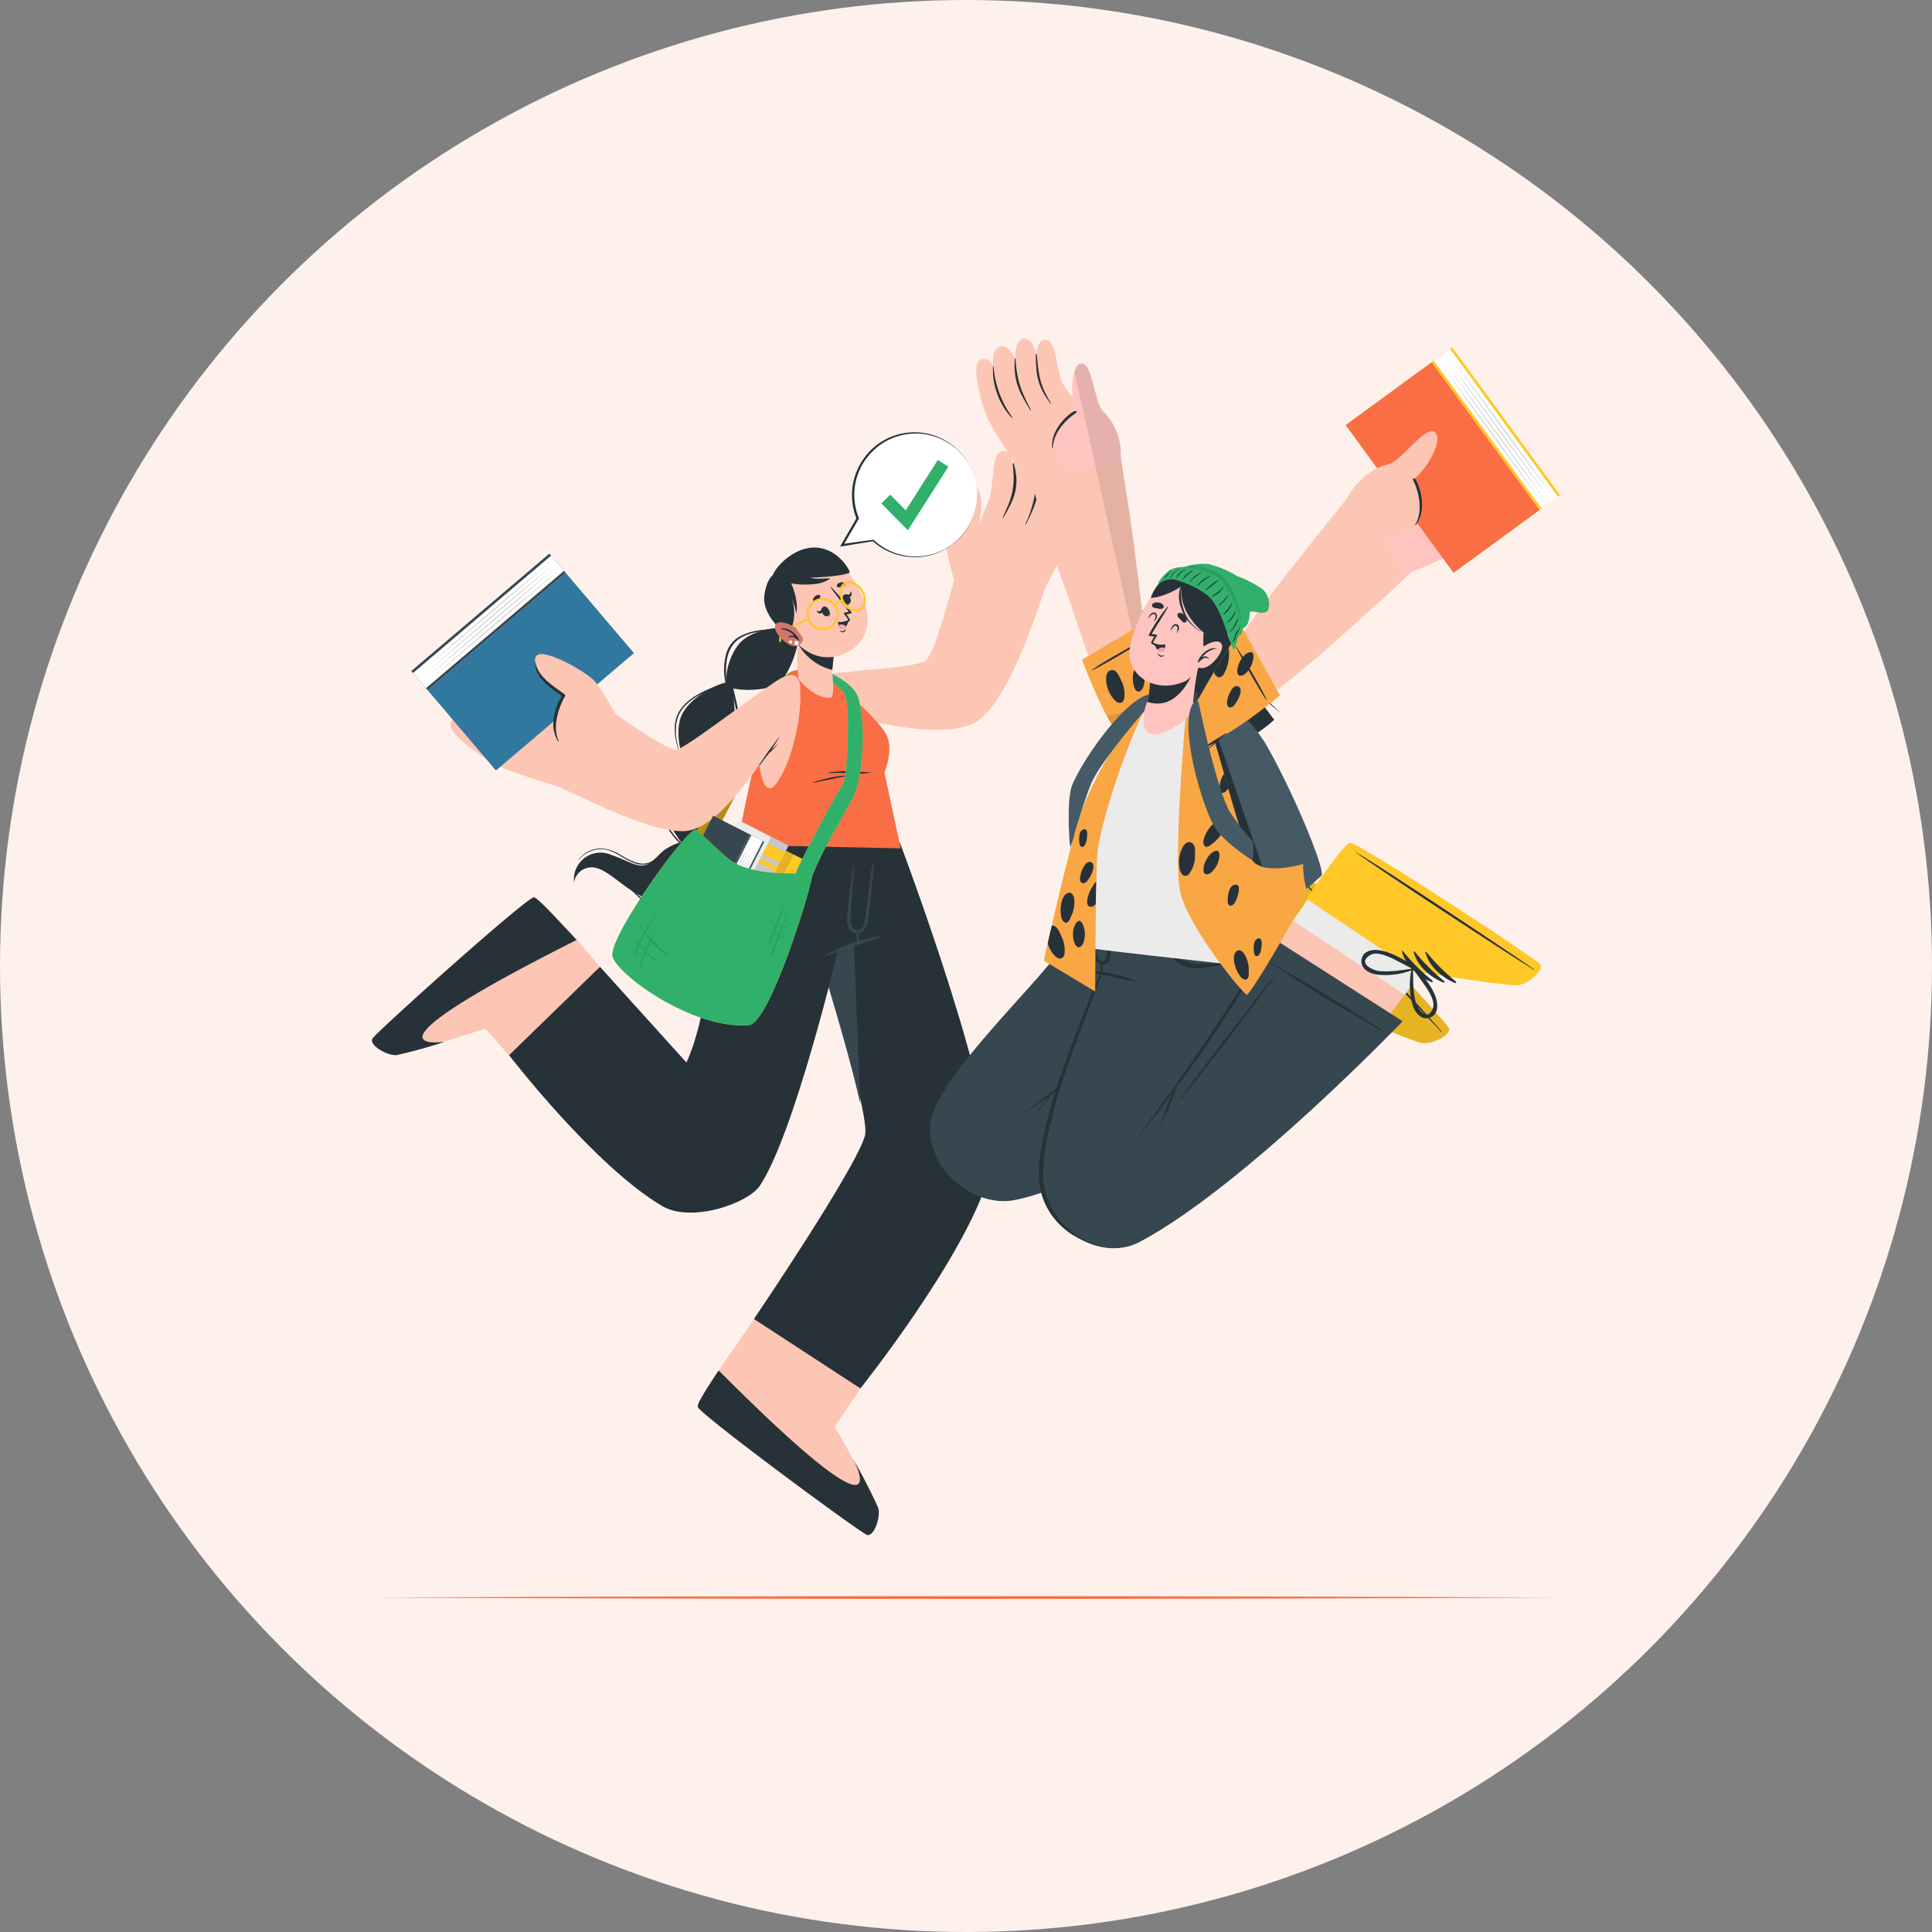 <svg xmlns="http://www.w3.org/2000/svg" width="348" height="348" viewBox="0 0 348 348">
  <rect x="0" y="0" width="348" height="348" fill="#808080" stroke="none"/>
  <g id="Group_96958" data-name="Group 96958" transform="translate(-190 -2041)">
    <circle id="Ellipse_686" data-name="Ellipse 686" cx="174" cy="174" r="174" transform="translate(190 2041)" fill="#fef1ec"/>
    <g id="Happy_student-cuate" data-name="Happy student-cuate" transform="translate(257 2102)">
      <g id="freepik--Floor--inject-346" transform="translate(0 226.506)">
        <path id="Path_137724" data-name="Path 137724" d="M48.23,466.3c68.546-.326,145.434-.332,213.98,0-68.546.332-145.434.326-213.98,0Z" transform="translate(-48.23 -466.049)" fill="#f96e44"/>
      </g>
      <g id="freepik--character-1--inject-346" transform="translate(0.002 19.778)">
        <path id="Path_137744" data-name="Path 137744" d="M177.3,347.48l-13.2,19.258c-2.541,3.659-4.7,6.917-5.665,8.7v.032a3.108,3.108,0,0,0-.535,1.316.1.1,0,0,0,0,.043c.578,1.493,29.256,22.655,30.492,23.056s2.488-3.13,2.033-4.815-7.821-14.727-7.821-14.727l13-19.338Z" transform="translate(-99.232 -204.18)" fill="#fdc5b4"/>
        <path id="Path_137745" data-name="Path 137745" d="M176.85,297.744l19.173,12.507s18.654-23.356,23-37.864c3.076-10.335-15.893-60.449-15.893-60.449l-20.863-.439s15.877,48.359,14.588,53.19C195.247,270.612,176.85,297.744,176.85,297.744Z" transform="translate(-108.047 -140.942)" fill="#263238"/>
        <path id="Path_137746" data-name="Path 137746" d="M200.68,258.274c-3.167-14.444-13.78-46.754-13.78-46.754l11.929.246Z" transform="translate(-112.721 -140.246)" fill="#37474f"/>
        <path id="Path_137747" data-name="Path 137747" d="M157.91,396.571v.032c.583,1.5,29.262,22.66,30.492,23.062s2.493-3.129,2.033-4.815a95.817,95.817,0,0,0-4.531-8.827c1.872,3.573,5.574,13.909-24.217-15.974-1.46,2.172-2.627,4.007-3.263,5.189a.037.037,0,0,0,0,.032A3.172,3.172,0,0,0,157.91,396.571Z" transform="translate(-99.239 -223.977)" fill="#263238"/>
        <path id="Path_137748" data-name="Path 137748" d="M98.971,253.589l-13.315-15.9c-3.081-3.21-7.446-8.169-8.27-8.27-1.6.267-28.427,24.324-29.069,25.469s2.562,3.065,4.333,2.958,15.99-4.718,15.99-4.718L82.757,269Z" transform="translate(-48.233 -148.623)" fill="#fdc5b4"/>
        <path id="Path_137749" data-name="Path 137749" d="M52.645,257.852a84.875,84.875,0,0,0,8.666-2.4c-4.317.535-12.609-.053,23.789-18.343-3.022-3.21-6.954-7.586-7.709-7.677-1.6.267-28.432,24.319-29.074,25.463S50.88,257.959,52.645,257.852Z" transform="translate(-48.233 -148.581)" fill="#263238"/>
        <path id="Path_137750" data-name="Path 137750" d="M164.6,211.8s-4.815,16.337-5.478,16.712c-.754.423-4.247,1.53-5.467,2.011,0,0-7.853,33.167-14.085,42.459-2.14,3.21-12.368,6.751-17.6,3.664C109.7,269.4,94.4,249.471,94.4,249.471l16.369-15.915,15.567,17.231c3.29-6.858,4.617-20.446,4.617-20.446s.193-13.374,4.815-19.151Z" transform="translate(-69.703 -140.189)" fill="#263238"/>
        <path id="Path_137751" data-name="Path 137751" d="M210.713,242.368a31.445,31.445,0,0,0-10.089,3.5c-.075.043-.043.182.048.15,3.376-1.118,6.714-2.338,10.078-3.472a.093.093,0,0,0-.037-.182Z" transform="translate(-119.084 -154.562)" fill="#37474f"/>
        <path id="Path_137752" data-name="Path 137752" d="M212.932,217.793c0-.07-.123-.075-.139,0-.342,1.316-.663,4.964-.834,6.312-.091.7-.193,1.391-.278,2.086s-.15,1.407-.294,2.092a1.969,1.969,0,0,1-.947,1.482,1.07,1.07,0,0,1-1.348-.535,3.542,3.542,0,0,1-.235-1.888c.032-.706.075-1.407.112-2.113.091-1.6.46-5.451.535-7.056,0-.07-.107-.1-.118-.027-.342,1.573-.813,5.387-.974,6.981q-.128,1.246-.193,2.487a3.359,3.359,0,0,0,.342,1.926,1.674,1.674,0,0,0,1.369.893h0a.886.886,0,0,0-.059.262,2.559,2.559,0,0,0,0,.572,1.824,1.824,0,0,0,.053.246.936.936,0,0,0,.107.273l-.032-.064c.037.118.1.219.139.337a.043.043,0,1,0,.086,0,4.054,4.054,0,0,1,.091-.5,2.872,2.872,0,0,0,0-.567c0-.15-.043-.316-.054-.455v-.15a1.92,1.92,0,0,0,1.07-.69,3.835,3.835,0,0,0,.647-1.862c.118-.8.235-1.6.321-2.391.1-.915.193-1.83.278-2.75S213,218.665,212.932,217.793Z" transform="translate(-122.624 -143.048)" fill="#37474f"/>
        <path id="Path_137753" data-name="Path 137753" d="M180.341,138.235c-2.092-.851-7.949-.251-10.314,2.327s-3.012,7.3-2.14,7.923,5.082.979,8.19-.107S181.368,138.658,180.341,138.235Z" transform="translate(-103.707 -105.586)" fill="#263238"/>
        <path id="Path_137754" data-name="Path 137754" d="M180,138.3a.07.07,0,0,0,0-.139,20.143,20.143,0,0,0-5.943.134,11.234,11.234,0,0,0-4.472,1.209,5.184,5.184,0,0,0-2.514,3.531,10.531,10.531,0,0,0,.118,5.349c0,.048.1.048.1,0-.337-3.322-.439-7.323,3.076-8.944C173.368,138.073,176.829,138.447,180,138.3Z" transform="translate(-103.366 -105.637)" fill="#263238"/>
        <path id="Path_137755" data-name="Path 137755" d="M160.87,156.269c-1.942-.08-7.489,2.675-8.944,6.163s.572,9.313,1.434,9.864,5.66-2.2,7.463-4.51c1.209-1.546.824-3.654.744-5.7C161.453,159.077,161.17,156.279,160.87,156.269Z" transform="translate(-96.218 -114.22)" fill="#263238"/>
        <path id="Path_137756" data-name="Path 137756" d="M163.991,167.613c1.193-3.584-.267-7.591-.958-11.132,0-.032-.064-.027-.064,0,.15,3.311,1.578,6.5,1.07,9.848a6.205,6.205,0,0,1-3.172,4.75,18.269,18.269,0,0,1-5.194,1.289c-.112,0-.07.193.043.177C159.166,172.042,162.772,171.315,163.991,167.613Z" transform="translate(-98.168 -114.31)" fill="#263238"/>
        <path id="Path_137757" data-name="Path 137757" d="M159.82,156.627c.107-.027.064-.193-.037-.16-2.921.813-6.494,2.14-8.409,4.617-2.076,2.675-1.032,6.072-.1,8.987a.032.032,0,0,0,.059,0c-.915-2.953-1.787-6.569.487-9.158C153.781,158.676,157.06,157.445,159.82,156.627Z" transform="translate(-95.639 -114.307)" fill="#263238"/>
        <path id="Path_137758" data-name="Path 137758" d="M151.963,185.133c-2.578,1.808-5.8,4.579-5.349,7.43s3.648,7.152,3.969,7.163,5.478-2.937,6.633-6.275S152.294,184.9,151.963,185.133Z" transform="translate(-93.966 -127.752)" fill="#263238"/>
        <path id="Path_137759" data-name="Path 137759" d="M150.45,200.2c-2.065-1.9-4.467-4.5-4.494-7.489,0-2.894,3.092-5.494,5.232-7.019v-.043c-2.327,1.375-5.349,3.943-5.44,6.879s2.38,6.184,4.67,7.762C150.439,200.318,150.493,200.238,150.45,200.2Z" transform="translate(-93.582 -127.998)" fill="#263238"/>
        <path id="Path_137760" data-name="Path 137760" d="M137.531,210.183a8.229,8.229,0,0,0-6.013,2.552c-3.065,3.274-3.969,1.6-8.645-.07a4.8,4.8,0,0,0-6.639,4.975,3.179,3.179,0,0,1,3.563-2.675c3.654.444,8.024,7.489,13.695,5.7C140.864,218.351,137.531,210.183,137.531,210.183Z" transform="translate(-79.828 -139.484)" fill="#263238"/>
        <path id="Path_137761" data-name="Path 137761" d="M135.676,211.467a.071.071,0,1,0-.032-.139,6.488,6.488,0,0,0-2.172.867c-.867.535-1.444,1.38-2.258,1.985-2.076,1.535-4.467-.16-6.323-1.209-2.482-1.412-5.349-1.23-7.158,1.166a.034.034,0,1,0,.053.043,5.05,5.05,0,0,1,4.9-1.9c1.776.337,3.135,1.685,4.815,2.295a4.02,4.02,0,0,0,3.493,0,10.2,10.2,0,0,0,1.567-1.4A7.094,7.094,0,0,1,135.676,211.467Z" transform="translate(-80.551 -140.011)" fill="#263238"/>
        <path id="Path_137762" data-name="Path 137762" d="M142.375,211.8c0-.032-.064,0-.059,0,.46,2.22,1,4.494.1,6.692a6.78,6.78,0,0,1-5.917,3.905c-2.776.187-4.28-1.792-6.077-3.557a10.058,10.058,0,0,0-4.483-2.921c-.053,0-.08.075,0,.1,2.707,1.016,4.392,3.14,6.419,5.045a5.548,5.548,0,0,0,5.777,1.23C142.947,220.86,143.76,216.088,142.375,211.8Z" transform="translate(-84.346 -140.244)" fill="#263238"/>
        <path id="Path_137763" data-name="Path 137763" d="M187.094,130.851c-.61-.776-1.808.187-1.193.968S187.71,131.627,187.094,130.851Z" transform="translate(-112.177 -101.95)" fill="#ffc727"/>
        <path id="Path_137764" data-name="Path 137764" d="M188.209,133.281a.77.77,0,1,0-.115,1.083.77.77,0,0,0,.115-1.083Z" transform="translate(-112.693 -103.08)" fill="#ffc727"/>
        <path id="Path_137765" data-name="Path 137765" d="M189.773,135.54a.77.77,0,0,0-1.193.968C189.19,137.278,190.383,136.321,189.773,135.54Z" transform="translate(-113.438 -104.151)" fill="#ffc727"/>
        <path id="Path_137766" data-name="Path 137766" d="M191.533,137.49a.77.77,0,0,0-1.193.968C190.95,139.255,192.148,138.265,191.533,137.49Z" transform="translate(-114.256 -105.058)" fill="#ffc727"/>
        <path id="Path_137767" data-name="Path 137767" d="M193.619,139.1a.77.77,0,1,0-.115,1.083.77.77,0,0,0,.115-1.083Z" transform="translate(-115.209 -105.787)" fill="#ffc727"/>
        <path id="Path_137768" data-name="Path 137768" d="M195.909,140.3a.77.77,0,0,0-1.2.968C195.321,142.045,196.519,141.077,195.909,140.3Z" transform="translate(-116.274 -106.345)" fill="#ffc727"/>
        <path id="Path_137769" data-name="Path 137769" d="M157.41,181.406c1.632-2.91,8.757-13.609,9.87-17.889s5.269-9.977,7.222-10.833.139,1.043-1.193,2.568-3.359,8.3-4.574,11.031-7.8,15.925-9.158,17.5S157.41,181.406,157.41,181.406Z" transform="translate(-99.006 -112.468)" fill="#ffc727"/>
        <path id="Path_137770" data-name="Path 137770" d="M157.41,181.406c1.632-2.91,8.757-13.609,9.87-17.889s5.269-9.977,7.222-10.833.139,1.043-1.193,2.568-3.359,8.3-4.574,11.031-7.8,15.925-9.158,17.5S157.41,181.406,157.41,181.406Z" transform="translate(-99.006 -112.468)" opacity="0.3"/>
        <path id="Path_137771" data-name="Path 137771" d="M196.149,139.569c4.13,2.236,22.692,7.115,28.7,3.038,6.125-4.157,11.491-22.056,12.3-24.276,1.947-5.2-14.444-6.847-15.037-5.419-2.033,5.066-4.815,18.536-7.04,19.108-4.686,1.214-9.132,1.161-16.583,2.038C193.277,134.664,191.592,137.108,196.149,139.569Z" transform="translate(-115.792 -93.512)" fill="#fdc5b4"/>
        <path id="Path_137772" data-name="Path 137772" d="M261.061,103.151c1.07-1.674,5.312-9.832,5.965-12.341s2-9.864.128-10.56-2.439,1.428-2.439,1.428.08-3.21-1.867-3.745-2.739,2.846-2.739,2.846-.155-3.29-2.14-3.675-2.2,3.092-2.2,3.092,0-3.012-1.771-2.675c-2.14.444-1.487,6-2.413,8.714-.209.615-5.157,12.2-5.157,12.2Z" transform="translate(-140.405 -77.074)" fill="#fdc5b4"/>
        <path id="Path_137773" data-name="Path 137773" d="M262.416,82.175c.455,4.087-.048,5.954-1.814,9.6-.037.07.064.139.107.064,2.049-3.408,3.022-5.654,1.9-9.693C262.545,81.945,262.384,82.01,262.416,82.175Z" transform="translate(-146.993 -79.375)" fill="#263238"/>
        <path id="Path_137774" data-name="Path 137774" d="M270.265,83.239a21.743,21.743,0,0,1-2,10.266c0,.059.07.1.1.048,1.862-3.745,2.782-6.013,2.113-10.282C270.431,83.079,270.265,83.052,270.265,83.239Z" transform="translate(-150.562 -79.882)" fill="#263238"/>
        <path id="Path_137775" data-name="Path 137775" d="M278.115,85.888a19.636,19.636,0,0,1-2.675,10.046.076.076,0,0,0,.128.08,13.694,13.694,0,0,0,2.675-10.105C278.216,85.647,278.131,85.626,278.115,85.888Z" transform="translate(-153.891 -81.087)" fill="#263238"/>
        <path id="Path_137776" data-name="Path 137776" d="M242.8,105.672a50.625,50.625,0,0,1-1.7-7.238c-.187-2.311,2.29-11.175,4.221-10.747,2.514.535,2.092,5.949,1.541,8.559,0,0,5.81,1.268,6.35,5.205S242.8,105.672,242.8,105.672Z" transform="translate(-137.923 -82.003)" fill="#fdc5b4"/>
        <path id="Path_137777" data-name="Path 137777" d="M250.217,88.389c1.931,2.14.984,5.542.637,8.126a.241.241,0,0,0,.278.273c2.4.7,5.585,2.37,6.419,4.868a.059.059,0,1,0,.118,0c-.535-2.8-3.536-4.708-6.216-5.3.4-2.637,1.193-6.082-1.225-7.96C250.222,88.362,250.206,88.378,250.217,88.389Z" transform="translate(-142.165 -82.33)" fill="#fdc5b4"/>
        <path id="Path_137778" data-name="Path 137778" d="M200.682,184.153l-29.422-.621s4.135-22.96,7.489-28.539c2.231-3.745,5.162-3.857,7.992-2.381.706.369,10.164,8.19,11.491,11.341,1.177,2.782-.487,6.51-.487,6.51Z" transform="translate(-105.447 -112.121)" fill="#f96e44"/>
        <path id="Path_137779" data-name="Path 137779" d="M201.986,186.719a25.968,25.968,0,0,1,3.809-.241c.637,0,1.262.059,1.894.118.316.027.626.048.941.064a4.372,4.372,0,0,0,.99-.037c.027,0,.037.032,0,.043a6.611,6.611,0,0,1-.915.193,6.356,6.356,0,0,1-.9.037c-.642,0-1.284-.048-1.926-.064-1.295-.037-2.589-.07-3.884,0C201.986,186.826,201.948,186.725,201.986,186.719Z" transform="translate(-119.729 -128.355)" fill="#263238"/>
        <path id="Path_137780" data-name="Path 137780" d="M196.773,189.206a27.133,27.133,0,0,1,3.033-.851c.535-.112,1.032-.193,1.551-.262l.749-.086c.278-.027.535,0,.829-.048.027,0,.037.037,0,.043-.257.037-.535.118-.765.171l-.77.155-1.541.316c-1.032.2-2.054.412-3.076.647C196.735,189.308,196.725,189.228,196.773,189.206Z" transform="translate(-117.298 -129.052)" fill="#263238"/>
        <path id="Path_137781" data-name="Path 137781" d="M184.345,154.108c3.333-.535,1.188,14.727-2.867,19.649-2.52,3.065-3.595-5.349-2.632-9.142S182.9,154.343,184.345,154.108Z" transform="translate(-108.813 -113.208)" fill="#fdc5b4"/>
        <path id="Path_137782" data-name="Path 137782" d="M151.266,160.609c-6.366,9.982-13.679,21.366-19.911,21.5-5.633.128-14.829-4.344-24.843-9.132-1.99-.952,6.221-16.048,8.238-14.813,3.975,2.418,12.507,8.96,15.182,9.271,1.15.139,10.768-7.323,17.792-12.165C153.9,151.017,152.5,158.667,151.266,160.609Z" transform="translate(-75.193 -113.181)" fill="#fdc5b4"/>
        <path id="Path_137783" data-name="Path 137783" d="M181.141,176.85l-.428.4q.834-1.188,1.6-2.455h-.027c-.685.851-1.348,1.712-2,2.605-.3.423-1.321,1.974-1.674,2.439-.037.054.043.177.086.123.332-.449,1.391-1.813,1.674-2.2a3.892,3.892,0,0,0,.332-.273c.177-.16.342-.321.508-.5.326-.348.642-.706.958-1.07h0C181.837,176.229,181.494,176.545,181.141,176.85Z" transform="translate(-108.866 -122.886)" fill="#263238"/>
        <path id="Path_137784" data-name="Path 137784" d="M95.184,171.766c-1.926-.433-10.7-3.178-12.951-4.488s-8.4-5.547-7.57-7.361S77.4,159.2,77.4,159.2s-2.316-2.2-1.316-3.953,3.905.053,3.905.053-2.215-2.434-1.07-4.108,3.745.626,3.745.626-2.14-2.14-.626-3.124c1.813-1.188,5.3,3.183,7.874,4.445.588.284,12.277,4.959,12.277,4.959Z" transform="translate(-60.489 -110.584)" fill="#fdc5b4"/>
        <path id="Path_137785" data-name="Path 137785" d="M89.032,154.245c2.573,3.21,4.28,4.167,8.078,5.489.075,0,.053.144,0,.123-3.905-.968-6.173-1.851-8.238-5.5C88.77,154.181,88.925,154.074,89.032,154.245Z" transform="translate(-67.117 -113.214)" fill="#263238"/>
        <path id="Path_137786" data-name="Path 137786" d="M84.151,160.653a21.646,21.646,0,0,0,8.677,5.836c.053,0,0,.123-.037.1-3.991-1.327-6.221-2.274-8.773-5.777C83.9,160.669,84.012,160.514,84.151,160.653Z" transform="translate(-64.852 -116.234)" fill="#263238"/>
        <path id="Path_137787" data-name="Path 137787" d="M80.066,168.544a19.414,19.414,0,0,0,9.019,5.178.077.077,0,1,1-.032.15,13.817,13.817,0,0,1-9.062-5.226C79.825,168.442,79.868,168.367,80.066,168.544Z" transform="translate(-62.955 -119.911)" fill="#263238"/>
        <rect id="Rectangle_10818" data-name="Rectangle 10818" width="32.626" height="4.542" transform="matrix(0.762, -0.648, 0.648, 0.762, 7.09, 40.085)" fill="#37474f"/>
        <rect id="Rectangle_10819" data-name="Rectangle 10819" width="32.626" height="18.98" transform="matrix(0.762, -0.648, 0.648, 0.762, 10.029, 43.542)" fill="#31789e"/>
        <rect id="Rectangle_10820" data-name="Rectangle 10820" width="32.626" height="3.6" transform="matrix(0.762, -0.648, 0.648, 0.762, 7.395, 40.443)" fill="#fff"/>
        <path id="Path_137788" data-name="Path 137788" d="M68.52,137.016c7.388-6.526,15.637-13.529,23.26-19.766-7.388,6.51-15.636,13.523-23.249,19.766Z" transform="translate(-57.668 -95.758)" fill="#dbdbdb"/>
        <path id="Path_137789" data-name="Path 137789" d="M67.66,136.006c7.388-6.51,15.637-13.523,23.254-19.766-7.388,6.51-15.636,13.523-23.254,19.793Z" transform="translate(-57.268 -95.288)" fill="#dbdbdb"/>
        <path id="Path_137790" data-name="Path 137790" d="M66.81,135c7.388-6.516,15.615-13.523,23.249-19.761C82.677,121.75,74.4,128.758,66.81,135Z" transform="translate(-56.873 -94.823)" fill="#dbdbdb"/>
        <path id="Path_137791" data-name="Path 137791" d="M65.977,134c7.361-6.516,15.61-13.523,23.227-19.766-7.388,6.51-15.637,13.523-23.254,19.793Z" transform="translate(-56.473 -94.354)" fill="#dbdbdb"/>
        <path id="Path_137792" data-name="Path 137792" d="M117.862,158.112a50.417,50.417,0,0,0-3.926-6.307c-1.5-1.76-9.527-6.275-10.6-4.6-1.386,2.167,2.734,5.681,4.975,7.136,0,0-3.21,5.012-.792,8.174S117.862,158.112,117.862,158.112Z" transform="translate(-73.73 -109.799)" fill="#fdc5b4"/>
        <path id="Path_137793" data-name="Path 137793" d="M103.2,148.866c.16,2.883,3.21,4.606,5.3,6.184a.235.235,0,0,1,0,.391c-1.2,2.188-2.263,5.628-1.07,7.992a.061.061,0,1,1-.107.059c-1.6-2.359-.829-5.826.642-8.137-2.14-1.6-5.152-3.45-4.772-6.489C103.17,148.845,103.2,148.845,103.2,148.866Z" transform="translate(-73.777 -110.738)" fill="#263238"/>
        <rect id="Rectangle_10821" data-name="Rectangle 10821" width="20.424" height="2.819" transform="translate(78.383 74.368) rotate(117.01)" fill="#ffc727"/>
        <rect id="Rectangle_10822" data-name="Rectangle 10822" width="20.424" height="7.356" transform="translate(75.87 73.11) rotate(117.01)" fill="#ffc727"/>
        <rect id="Rectangle_10823" data-name="Rectangle 10823" width="20.424" height="7.356" transform="translate(75.87 73.11) rotate(117.01)" opacity="0.1"/>
        <rect id="Rectangle_10824" data-name="Rectangle 10824" width="1.904" height="2.819" transform="translate(70.958 88.889) rotate(117.01)" fill="#455a64"/>
        <rect id="Rectangle_10825" data-name="Rectangle 10825" width="0.738" height="2.819" transform="translate(71.856 87.127) rotate(117.01)" fill="#455a64"/>
        <rect id="Rectangle_10826" data-name="Rectangle 10826" width="21.944" height="3.525" transform="translate(75.039 71.525) rotate(117.01)" fill="#c7c7c7"/>
        <rect id="Rectangle_10827" data-name="Rectangle 10827" width="2.134" height="3.525" transform="translate(74.413 72.774) rotate(117.01)" fill="#ffc727"/>
        <rect id="Rectangle_10828" data-name="Rectangle 10828" width="0.888" height="3.525" transform="translate(73.085 75.37) rotate(117.01)" fill="#ffc727"/>
        <rect id="Rectangle_10829" data-name="Rectangle 10829" width="2.134" height="3.525" transform="translate(67.254 86.734) rotate(117.01)" fill="#ffc727"/>
        <rect id="Rectangle_10830" data-name="Rectangle 10830" width="6.66" height="21.965" transform="translate(61.933 89.516) rotate(-152.99)" fill="#ebebeb"/>
        <rect id="Rectangle_10831" data-name="Rectangle 10831" width="20.258" height="2.926" transform="translate(70.671 70.838) rotate(117.01)" fill="#455a64"/>
        <rect id="Rectangle_10832" data-name="Rectangle 10832" width="20.258" height="7.425" transform="translate(68.066 69.524) rotate(117.01)" fill="#37474f"/>
        <rect id="Rectangle_10833" data-name="Rectangle 10833" width="20.258" height="2.322" transform="translate(70.399 70.699) rotate(117.01)" fill="#fff"/>
        <path id="Path_137794" data-name="Path 137794" d="M168.182,210.87c-2.616,5.526-5.67,11.517-8.6,16.883C162.2,222.227,165.25,216.236,168.182,210.87Z" transform="translate(-100.015 -139.834)" fill="#dbdbdb"/>
        <path id="Path_137795" data-name="Path 137795" d="M168.942,211.26c-2.621,5.521-5.67,11.512-8.6,16.878C162.956,222.612,166.01,216.626,168.942,211.26Z" transform="translate(-100.369 -140.016)" fill="#dbdbdb"/>
        <path id="Path_137796" data-name="Path 137796" d="M169.7,211.64c-2.621,5.526-5.67,11.517-8.607,16.883C163.711,223,166.766,217.006,169.7,211.64Z" transform="translate(-100.718 -140.195)" fill="#dbdbdb"/>
        <path id="Path_137797" data-name="Path 137797" d="M170.457,212c-2.621,5.526-5.676,11.517-8.607,16.883C164.471,223.357,167.526,217.366,170.457,212Z" transform="translate(-101.071 -140.364)" fill="#dbdbdb"/>
        <path id="Path_137798" data-name="Path 137798" d="M144.274,206.53c-1.182-.968-15.513,18.83-15.1,22.655.342,3,14.208,13.374,24.581,12.528,3.884-.321,11.587-25.849,11.41-27.09-.128-.867-6.355.728-12.614-1.471C149.789,212.185,147.51,209.194,144.274,206.53Z" transform="translate(-85.87 -137.841)" fill="#ffc727"/>
        <path id="Path_137799" data-name="Path 137799" d="M144.274,206.53c-1.182-.968-15.513,18.83-15.1,22.655.342,3,14.208,13.374,24.581,12.528,3.884-.321,11.587-25.849,11.41-27.09-.128-.867-6.355.728-12.614-1.471C149.789,212.185,147.51,209.194,144.274,206.53Z" transform="translate(-85.87 -137.841)" fill="#30b06b"/>
        <path id="Path_137800" data-name="Path 137800" d="M142.13,241.431a39.006,39.006,0,0,1-2.846-2.675,25.028,25.028,0,0,1,1.637-2.894h0a29.545,29.545,0,0,0-1.765,2.744c-.31-.332-.615-.674-.915-1.032a29.84,29.84,0,0,1,2.509-4.151c.027-.037-.027-.091-.054-.053a46.282,46.282,0,0,0-2.675,3.943c-.348-.433-.685-.883-1.011-1.364a.029.029,0,1,0-.048.032,14.152,14.152,0,0,0,.925,1.567c-.348.594-.663,1.2-.958,1.824-.374-.465-.733-.952-1.07-1.466a.043.043,0,1,0-.075.043,15.505,15.505,0,0,0,1.07,1.637,17.753,17.753,0,0,0-.738,1.9c-.037.118.155.182.209.07.262-.535.535-1.1.781-1.642.289.364.588.717.909,1.07a17.514,17.514,0,0,0-1.022,3.21c-.027.134.166.166.209.043.326-1.022.674-2.017,1.07-3a12.762,12.762,0,0,0,2.252,1.83c.07.043.144-.064.08-.118a27.515,27.515,0,0,1-2.225-1.99c.246-.61.5-1.214.77-1.8a12.015,12.015,0,0,0,2.942,2.429.08.08,0,0,0,.037-.155Zm-4.943-1.765c.294-.615.588-1.23.9-1.84a11.069,11.069,0,0,0,.856,1.1c-.31.572-.583,1.161-.845,1.755-.316-.326-.594-.669-.909-1.016Z" transform="translate(-88.947 -150.361)" opacity="0.1"/>
        <path id="Path_137801" data-name="Path 137801" d="M184.028,236.792q-.535-.128-1.011-.273c.16-.465.31-.936.465-1.407a5.027,5.027,0,0,0,.941.166.064.064,0,0,0,0-.128c-.3-.064-.6-.15-.893-.235.3-.958.6-1.92.9-2.873,0-.043-.059-.059-.075,0-.3.958-.647,1.9-1.006,2.83-.257-.08-.508-.177-.76-.278.535-1.466.958-2.958,1.391-4.424,0-.053-.07-.07-.086,0-.5,1.455-1.07,2.883-1.6,4.317a20.789,20.789,0,0,1-2.209-1.161s-.037,0,0,.032a17.522,17.522,0,0,0,2.14,1.311c-.187.476-.374.958-.535,1.434a10.91,10.91,0,0,1-1.7-.84s-.043,0,0,.037a11.373,11.373,0,0,0,1.6.909c-.241.637-.476,1.279-.7,1.92-.037.112.144.171.193.07.3-.6.572-1.22.829-1.846a7.5,7.5,0,0,0,.733.262c-.535,1.311-1.07,2.616-1.525,3.943-.043.112.144.177.2.07a32.21,32.21,0,0,0,1.6-3.927,6.307,6.307,0,0,0,1.07.193C184.07,236.9,184.1,236.808,184.028,236.792Zm-2.033-.6c.187-.471.364-.942.535-1.418a6.415,6.415,0,0,0,.754.284l-.535,1.38Z" transform="translate(-109.495 -148.844)" opacity="0.1"/>
        <path id="Path_137802" data-name="Path 137802" d="M193.832,189.172c1.733-4.44,4.552-8.992,7.131-13.721s2.4-16.626.77-19.258-6.623-4.718-8.2-4.392,5.168,2.316,6.184,4.617.5,15.118-.428,16.369-8.457,15.1-8.479,16.209S193.832,189.172,193.832,189.172Z" transform="translate(-114.539 -112.15)" fill="#ffc727"/>
        <path id="Path_137803" data-name="Path 137803" d="M193.832,189.172c1.733-4.44,4.552-8.992,7.131-13.721s2.4-16.626.77-19.258-6.623-4.718-8.2-4.392,5.168,2.316,6.184,4.617.5,15.118-.428,16.369-8.457,15.1-8.479,16.209S193.832,189.172,193.832,189.172Z" transform="translate(-114.539 -112.15)" fill="#30b06b"/>
        <path id="Path_137804" data-name="Path 137804" d="M191.663,146.732c.2.535,3.279,3.8,5.788,3.37.818-.144.246-4.643.246-4.643l.032-.337.465-4.782L192.31,137.5l-.845-.364s-.043,1.316-.075,2.953v2.418A30.955,30.955,0,0,0,191.663,146.732Z" transform="translate(-114.809 -105.244)" fill="#fdc5b4"/>
        <path id="Path_137805" data-name="Path 137805" d="M191.36,140.093a9.629,9.629,0,0,0,6.355,5.028l.465-4.782L192.3,137.5l-.845-.364S191.392,138.456,191.36,140.093Z" transform="translate(-114.795 -105.238)" fill="#263238"/>
        <path id="Path_137806" data-name="Path 137806" d="M198.26,118.225c4.05,7.393.08,10.656-1.519,11.528-1.45.792-6.484,3.3-11.277-3.638s-2.616-11.159.594-13.122S194.21,110.854,198.26,118.225Z" transform="translate(-110.755 -93.24)" fill="#fdc5b4"/>
        <path id="Path_137807" data-name="Path 137807" d="M206.037,122.815a5.049,5.049,0,0,1-.535.155.947.947,0,0,1-.6.053.31.31,0,0,1-.171-.326.749.749,0,0,1,.572-.492,1.07,1.07,0,0,1,.786,0,.321.321,0,0,1-.048.61Z" transform="translate(-121.009 -98.028)" fill="#263238"/>
        <path id="Path_137808" data-name="Path 137808" d="M197.219,127.565c.166-.112.3-.246.455-.369a.936.936,0,0,0,.385-.465.294.294,0,0,0-.171-.326.744.744,0,0,0-.728.182,1.113,1.113,0,0,0-.433.663.321.321,0,0,0,.492.316Z" transform="translate(-117.289 -100.001)" fill="#263238"/>
        <path id="Path_137809" data-name="Path 137809" d="M201.65,130.88v.064c.289.5.535,1.113.182,1.53h0C202.372,132.116,202.008,131.3,201.65,130.88Z" transform="translate(-119.58 -102.097)" fill="#263238"/>
        <path id="Path_137810" data-name="Path 137810" d="M199.966,130.324c-.84.38,0,2.038.77,1.685S200.677,130,199.966,130.324Z" transform="translate(-118.634 -101.819)" fill="#263238"/>
        <path id="Path_137811" data-name="Path 137811" d="M198.893,130.8c-.1.171-.161.407-.326.535s-.428,0-.647-.075c0,0-.027,0,0,.032.155.321.439.583.8.46a.685.685,0,0,0,.337-.861C199.027,130.8,198.931,130.733,198.893,130.8Z" transform="translate(-117.84 -102.046)" fill="#263238"/>
        <path id="Path_137812" data-name="Path 137812" d="M206.81,127.78h.064c.235.535.594,1.07,1.145,1.027,0,0,.027,0,0,.032C207.447,129.059,206.949,128.31,206.81,127.78Z" transform="translate(-121.98 -100.655)" fill="#263238"/>
        <path id="Path_137813" data-name="Path 137813" d="M206.971,126.277c.8-.471,1.68,1.161.936,1.6S206.3,126.667,206.971,126.277Z" transform="translate(-121.943 -99.917)" fill="#263238"/>
        <path id="Path_137814" data-name="Path 137814" d="M207.875,125.74c.177,0,.39.107.535.037s.219-.337.241-.567h.037a.729.729,0,0,1,0,.909c-.246.219-.588.043-.829-.23C207.81,125.847,207.805,125.734,207.875,125.74Z" transform="translate(-122.451 -99.46)" fill="#263238"/>
        <path id="Path_137815" data-name="Path 137815" d="M205.765,138.163c.182.064.38.182.578.112a1.493,1.493,0,0,0,.535-.385h.032a.77.77,0,0,1-.535.578.615.615,0,0,1-.615-.278.032.032,0,0,1,.005-.027Z" transform="translate(-121.491 -105.357)" fill="#263238"/>
        <path id="Path_137816" data-name="Path 137816" d="M207.028,134.94a2.322,2.322,0,0,1-.433,1.107,1.07,1.07,0,0,1-.535.358c-.46.134-.69-.225-.8-.583a2.364,2.364,0,0,1-.107-.583A3.022,3.022,0,0,0,207.028,134.94Z" transform="translate(-121.208 -103.985)" fill="#263238"/>
        <path id="Path_137817" data-name="Path 137817" d="M206.687,136.682a1.07,1.07,0,0,1-.535.358c-.46.134-.69-.225-.8-.583A1.07,1.07,0,0,1,206.687,136.682Z" transform="translate(-121.301 -104.625)" fill="#ff9bbc"/>
        <path id="Path_137818" data-name="Path 137818" d="M205.552,128.655a12.187,12.187,0,0,1,.679,1.07c0,.037-.059.1-.177.166h0a1.926,1.926,0,0,1-1.99.214c-.043,0,0-.086.032-.08a2.878,2.878,0,0,0,1.787-.353c0-.112-.888-1.188-.835-1.22a3.587,3.587,0,0,1,.909-.235c-.99-1.5-2.22-2.841-3.21-4.354a.055.055,0,1,1,.086-.07,28.888,28.888,0,0,1,3.632,4.542C206.622,128.532,205.724,128.639,205.552,128.655Z" transform="translate(-120.086 -98.791)" fill="#263238"/>
        <path id="Path_137819" data-name="Path 137819" d="M184.635,125.679c.824-.46,1.894-3.873-.032-8.024a33.088,33.088,0,0,1,1.46,4.5c-.016.674.594-1.915-.915-5.264A14.94,14.94,0,0,0,189.4,117a5.836,5.836,0,0,0,2.776-.968c.059-.166-2.594.225-3.563-.187,0,0,5.087-.091,7.072-.877.23-.091-1.733-4-5.628-4.494s-7.553,3.108-8.222,4.938c0,0-1.139.728-1.53,3.718C179.879,122.373,183.747,126.182,184.635,125.679Z" transform="translate(-109.637 -92.584)" fill="#263238"/>
        <path id="Path_137820" data-name="Path 137820" d="M198.6,133a2.9,2.9,0,1,1,1.155-4.44h0a2.91,2.91,0,0,1-.535,4.076A2.675,2.675,0,0,1,198.6,133Zm-2.14-4.98a2.412,2.412,0,0,0-.535.316,2.525,2.525,0,1,0,.535-.316Z" transform="translate(-116.276 -100.493)" fill="#ffc727"/>
        <path id="Path_137821" data-name="Path 137821" d="M209.288,127.1a2.709,2.709,0,0,1-3.156-1.525,3.493,3.493,0,0,1-.481-2.065,1.808,1.808,0,0,1,2.675-1.546,3.45,3.45,0,0,1,1.546,1.455c.8,1.386.61,3-.428,3.595A1.226,1.226,0,0,1,209.288,127.1Zm-2.386-4.847a.715.715,0,0,0-.128.064,1.546,1.546,0,0,0-.717,1.236,3.1,3.1,0,0,0,.433,1.83c.69,1.2,1.942,1.787,2.792,1.295s.974-1.862.284-3.065a3.113,3.113,0,0,0-1.369-1.295,1.6,1.6,0,0,0-1.295-.064Z" transform="translate(-121.436 -97.849)" fill="#ffc727"/>
        <path id="Path_137822" data-name="Path 137822" d="M204.22,129.158l-.31-.112c.166-.455.7-1.246,1.541-.99l-.1.31C204.605,128.137,204.236,129.116,204.22,129.158Z" transform="translate(-120.631 -100.76)" fill="#ffc727"/>
        <path id="Path_137823" data-name="Path 137823" d="M185.641,138.457h-.332c0-.15-.048-1.5.535-1.969s4.547-2.274,4.718-2.348l.139.3c-1.15.535-4.231,1.963-4.649,2.3S185.625,138.088,185.641,138.457Z" transform="translate(-111.98 -103.613)" fill="#ffc727"/>
        <path id="Path_137824" data-name="Path 137824" d="M187.516,139.907a1.46,1.46,0,0,0,.4-.064,1.348,1.348,0,0,0,.754-.492,1.526,1.526,0,0,0,.193-.353,1.75,1.75,0,0,0,.1-.562l-1.337-1.872s-2.744-1.669-3.573-.583S186.023,140,187.516,139.907Z" transform="translate(-111.325 -104.298)" fill="#d3766a"/>
        <path id="Path_137825" data-name="Path 137825" d="M185.72,137.749v.037a3.58,3.58,0,0,1,2.616,1.316.786.786,0,0,0-1.166.273s.027.053.048.037a.872.872,0,0,1,1.006-.107,4.43,4.43,0,0,1,.738.535c.075.059.2-.048.134-.123h0C188.6,138.536,187,137.305,185.72,137.749Z" transform="translate(-112.172 -105.248)" fill="#263238"/>
        <path id="Path_137826" data-name="Path 137826" d="M190.528,142.464a.392.392,0,1,0,.1-.546.392.392,0,0,0-.1.546Z" transform="translate(-114.375 -107.197)" fill="#fff"/>
        <path id="Path_137827" data-name="Path 137827" d="M188.737,142.164a.273.273,0,0,0,.385.07.278.278,0,0,0,.064-.385.275.275,0,1,0-.449.316Z" transform="translate(-113.552 -107.143)" fill="#fff"/>
      </g>
      <g id="freepik--character-2--inject-346" transform="translate(100.533 0)">
        <path id="Path_137828" data-name="Path 137828" d="M365.426,246.642c.578,1.236-2.921,2.969-4.745,2.718A36.818,36.818,0,0,1,356.1,247.8c-4.852-1.851-11.662-4.665-11.662-4.665l-3.1,3.076L325.4,259.143l-15.171-16.99s7.414-7.051,14.54-13.545c1.07-1,2.183-1.974,3.21-2.921l.2-.177c4.815-4.28,8.853-7.676,9.458-7.516C339.288,218.407,364.848,245.4,365.426,246.642Z" transform="translate(-272.5 -122.829)" fill="#ffc4c0"/>
        <path id="Path_137829" data-name="Path 137829" d="M377.875,246.637c.578,1.241-2.921,2.969-4.745,2.718a36.251,36.251,0,0,1-4.579-1.562c-4.852-1.84-11.662-4.659-11.662-4.659l-3.1,3.081-.535.428L337,228.813l.23-.214,3.21-2.915c.064-.064.134-.123.2-.177,4.815-4.28,8.853-7.677,9.463-7.521C351.738,218.4,377.3,245.4,377.875,246.637Z" transform="translate(-284.949 -122.825)" fill="#ebebeb"/>
        <path id="Path_137830" data-name="Path 137830" d="M381.312,246.528c-.567-1.273-26.25-29.085-27.9-29.524-.621-.177-4.895,3.333-9.929,7.714l-.16.139,16.369,18.129.3-.289s14.593,6.248,16.46,6.537S381.89,247.8,381.312,246.528Z" transform="translate(-287.888 -122.368)" fill="#ffc727"/>
        <path id="Path_137831" data-name="Path 137831" d="M381.312,246.528c-.567-1.273-26.25-29.085-27.9-29.524-.621-.177-4.895,3.333-9.929,7.714l-.16.139,16.369,18.129.3-.289s14.593,6.248,16.46,6.537S381.89,247.8,381.312,246.528Z" transform="translate(-287.888 -122.368)" opacity="0.1"/>
        <path id="Path_137832" data-name="Path 137832" d="M389.181,248.788c-4.44-4.579-21.933-23.479-25.982-28.352-.032-.037,0-.064.032,0,4.5,4.445,21.842,23.484,26.031,28.3C389.347,248.821,389.3,248.885,389.181,248.788Z" transform="translate(-297.127 -123.949)" fill="#263238"/>
        <path id="Path_137833" data-name="Path 137833" d="M374.135,263.365c-2.049-1.53-3.852-4.05-3.836-6.671,0-.1.144-.1.177,0a35.443,35.443,0,0,0,3.884,6.468.16.16,0,0,1-.225.2Z" transform="translate(-300.435 -140.793)" fill="#263238"/>
        <path id="Path_137834" data-name="Path 137834" d="M377.926,264.466c-2.043-1.525-3.846-4.044-3.836-6.671,0-.1.15-.1.182,0a35.1,35.1,0,0,0,3.884,6.468.16.16,0,0,1-.23.2Z" transform="translate(-302.198 -141.307)" fill="#263238"/>
        <path id="Path_137835" data-name="Path 137835" d="M381.726,265.569c-2.044-1.525-3.846-4.044-3.836-6.665,0-.1.144-.1.182,0a35.444,35.444,0,0,0,3.884,6.435.163.163,0,0,1-.23.23Z" transform="translate(-303.965 -141.821)" fill="#263238"/>
        <path id="Path_137836" data-name="Path 137836" d="M373.742,268.9c-.193-2.247-1.343-4.328-2.188-6.371a.316.316,0,0,0-.5-.075.064.064,0,0,0-.107,0,13.373,13.373,0,0,0-1.6,6.746c.064,1.37.861,3.13,2.53,2.937C373.438,271.963,373.855,270.193,373.742,268.9Zm-1.07,1.84c-1.728,2.193-2.675-.963-2.675-1.974a14.927,14.927,0,0,1,.15-1.953,39.759,39.759,0,0,1,.851-3.959c.353,1.032.792,2.022,1.177,3.033.487,1.214,1.466,3.638.519,4.841Z" transform="translate(-299.989 -143.465)" fill="#263238"/>
        <path id="Path_137837" data-name="Path 137837" d="M356.29,254.955c-.744,1.509.658,2.846,1.931,3.359a13.342,13.342,0,0,0,6.912.722.069.069,0,0,0,.053-.1.31.31,0,0,0,.091-.492c-1.648-1.471-3.21-3.252-5.28-4.173C358.777,253.735,356.985,253.532,356.29,254.955Zm6.008,1.771c.829.706,1.6,1.444,2.477,2.14-1.343-.144-2.675-.23-4.017-.508a14.293,14.293,0,0,1-1.894-.5c-.952-.342-3.616-2.279-.974-3.178C359.344,254.163,361.313,255.886,362.3,256.726Z" transform="translate(-293.824 -139.515)" fill="#263238"/>
        <path id="Path_137838" data-name="Path 137838" d="M306.611,252.836s-36.189,23.982-51.772,26.844c-7.446,1.369-15.856-5.708-15.091-13.844.711-7.591,18.809-24.688,22.794-30.492,1.257-1.819,2.942-13.754,2.942-13.754l17.316,2.894s-.155,8.388-.824,13.106a1.371,1.371,0,0,1-.048.241l5.483-4.815Z" transform="translate(-239.699 -124.504)" fill="#37474f"/>
        <path id="Path_137839" data-name="Path 137839" d="M333.139,258.832c-2.873-2.841-5.884-5.542-8.757-8.351-.059-.053-.15,0-.1.075,2.814,2.878,5.526,5.842,8.393,8.666s5.847,5.553,8.779,8.324c.075.07.2-.032.123-.107C338.762,264.577,336,261.656,333.139,258.832Z" transform="translate(-279.029 -137.929)" fill="#263238"/>
        <path id="Path_137840" data-name="Path 137840" d="M296.367,252.193c-.765.936-1.45,1.953-2.167,2.921s-1.428,1.91-2.172,2.846c-1.5,1.878-3.081,3.7-4.7,5.483a108.483,108.483,0,0,1-10.474,10.089c-2.076,1.739-4.178,3.467-6.419,5-.048.032,0,.107.059.069,1.6-1.1,3.258-2.193,4.815-3.359-.711.941-1.4,1.91-2.113,2.857-.032.048.037.107.075.059.792-1,1.6-1.985,2.375-3a.1.1,0,0,0-.027-.15l.808-.6q2.9-2.258,5.612-4.74a84.7,84.7,0,0,0,9.806-10.7q1.252-1.6,2.439-3.29a32.261,32.261,0,0,0,2.2-3.413C296.565,252.193,296.4,252.118,296.367,252.193Z" transform="translate(-253.983 -138.721)" fill="#263238"/>
        <path id="Path_137841" data-name="Path 137841" d="M396.592,231.9c.845,1.07-2.14,3.557-4,3.745a37.35,37.35,0,0,1-4.815-.465c-5.152-.685-12.427-1.862-12.427-1.862l-2.306,3.713-12.074,15.9-19.135-12.71s5.6-8.559,11.036-16.525c.84-1.22,1.669-2.418,2.482-3.584l.144-.214c3.7-5.275,6.858-9.506,7.489-9.49C364.666,210.426,395.747,230.829,396.592,231.9Z" transform="translate(-287.2 -119.304)" fill="#fdc5b4"/>
        <path id="Path_137842" data-name="Path 137842" d="M405.921,231.895c.845,1.07-2.14,3.563-4,3.745a37.177,37.177,0,0,1-4.814-.465c-5.146-.685-12.427-1.862-12.427-1.862l-2.3,3.712-.342.449L361.9,224.133l.316-.455c.835-1.22,1.664-2.418,2.471-3.584.053-.07.1-.144.15-.214,3.7-5.275,6.858-9.5,7.489-9.49C374,210.411,405.07,230.82,405.921,231.895Z" transform="translate(-296.529 -119.295)" fill="#ebebeb"/>
        <path id="Path_137843" data-name="Path 137843" d="M408.446,231.7c-.861-1.07-32.536-21.831-34.237-21.853-.647,0-3.937,4.419-7.762,9.9a1.933,1.933,0,0,1-.118.171l20.285,13.6.219-.348s15.674,2.509,17.557,2.338S409.313,232.794,408.446,231.7Z" transform="translate(-298.589 -119.044)" fill="#ffc727"/>
        <path id="Path_137844" data-name="Path 137844" d="M414.97,234.1c-5.424-3.359-26.988-17.439-32.1-21.179-.043-.032,0-.059,0-.032,5.451,3.21,26.9,17.471,32.134,21.125C415.136,234.09,415.083,234.176,414.97,234.1Z" transform="translate(-306.274 -120.453)" fill="#263238"/>
        <path id="Path_137845" data-name="Path 137845" d="M403.919,251.88c-2.359-.984-4.718-2.99-5.349-5.537a.1.1,0,0,1,.171-.064,35.166,35.166,0,0,0,5.349,5.349.16.16,0,0,1-.171.251Z" transform="translate(-313.582 -135.969)" fill="#263238"/>
        <path id="Path_137846" data-name="Path 137846" d="M407.869,252.022c-2.359-.979-4.718-2.985-5.35-5.531a.1.1,0,0,1,.171-.07,35.439,35.439,0,0,0,5.35,5.349.16.16,0,0,1-.171.251Z" transform="translate(-315.419 -136.036)" fill="#263238"/>
        <path id="Path_137847" data-name="Path 137847" d="M411.816,252.172c-2.354-.984-4.713-2.985-5.349-5.537-.027-.1.112-.128.171-.064a35.409,35.409,0,0,0,5.349,5.349.16.16,0,0,1-.171.251Z" transform="translate(-317.253 -136.106)" fill="#263238"/>
        <path id="Path_137848" data-name="Path 137848" d="M405.928,256.941c-.733-2.14-2.354-3.868-3.67-5.644a.31.31,0,0,0-.5.048.064.064,0,0,0-.1.043,13.373,13.373,0,0,0,.086,6.928c.39,1.316,1.6,2.83,3.167,2.236C406.378,259.985,406.335,258.182,405.928,256.941Zm-.572,2.044c-1.139,2.546-2.819-.284-3.076-1.262a14.862,14.862,0,0,1-.326-1.931c-.155-1.348-.118-2.675-.139-4.05.594.915,1.257,1.771,1.883,2.675.733,1.043,2.268,3.162,1.642,4.568Z" transform="translate(-314.827 -138.269)" fill="#263238"/>
        <path id="Path_137849" data-name="Path 137849" d="M384.959,247.572c-.353,1.642,1.332,2.6,2.675,2.787a13.374,13.374,0,0,0,6.858-.974.07.07,0,0,0,.032-.107.316.316,0,0,0-.032-.5c-1.958-1.027-3.927-2.364-6.141-2.76C387.056,245.764,385.264,246,384.959,247.572Zm6.259.257c.979.481,1.926,1.006,2.915,1.455-1.337.187-2.675.428-4.017.481a15.037,15.037,0,0,1-1.963-.027c-1-.1-4.055-1.332-1.712-2.846,1.268-.856,3.595.342,4.756.915Z" transform="translate(-307.23 -135.822)" fill="#263238"/>
        <path id="Path_137850" data-name="Path 137850" d="M286.164,222.59l23.88,4.082s4.365,7.361,4.815,12.111-16.155,23.11-16.155,23.11l20.387-28.839,23.233,14.866s-28.432,29.652-47.311,39.725c-7.083,3.782-17.07-2.081-17.653-11.346-.621-9.747,10.645-37.12,10.645-37.12Z" transform="translate(-257.201 -124.969)" fill="#37474f"/>
        <path id="Path_137851" data-name="Path 137851" d="M333.194,242.938c-5.81,9.469-11.806,18.814-18.311,27.817-.9,1.252-1.808,2.5-2.728,3.745s-1.84,2.643-2.878,3.862c-.054.059.048.139.1.075.824-1.155,1.771-2.22,2.643-3.338s1.7-2.193,2.536-3.306l1.07-1.444-.15.385c-.241.578-.476,1.155-.7,1.744-.46,1.2-.781,2.482-1.332,3.648-.037.07.08.118.107.048.46-1.209,1.129-2.332,1.637-3.52q.364-.867.69-1.749a10.551,10.551,0,0,0,.535-1.6q1.565-2.134,3.1-4.28,4.814-6.8,9.2-13.909,2.447-3.956,4.729-8.024C333.5,242.938,333.258,242.767,333.194,242.938Z" transform="translate(-272.049 -134.398)" fill="#263238"/>
        <path id="Path_137852" data-name="Path 137852" d="M363.837,255.677c-3.445-2.1-6.981-4.044-10.442-6.114-.064-.037-.139.054-.07.1,3.4,2.14,6.719,4.413,10.164,6.5s6.954,4.06,10.458,6.082c.091.053.187-.075.1-.134C370.626,259.983,367.266,257.779,363.837,255.677Z" transform="translate(-292.529 -137.508)" fill="#263238"/>
        <path id="Path_137853" data-name="Path 137853" d="M287.492,253.565c-1.514,2.91-5.8,14.353-6.9,17.445s-2.049,6.184-2.835,9.34c-.4,1.6-.727,3.21-1.011,4.815a26.434,26.434,0,0,0-.465,4.675,12.688,12.688,0,0,0,2.643,7.81,13.411,13.411,0,0,0,3.285,3.028,16.129,16.129,0,0,0,4.087,1.781c.053,0,.075-.08,0-.091a10.2,10.2,0,0,1-3.68-1.824,13.459,13.459,0,0,1-5.558-10.094,35.084,35.084,0,0,1,1.246-9.238,95.1,95.1,0,0,1,2.573-9.169c.567-1.69,1.172-3.37,1.8-5.039s4.413-11.646,4.986-13.342a.1.1,0,0,0-.166-.1Z" transform="translate(-256.711 -139.355)" fill="#263238"/>
        <path id="Path_137854" data-name="Path 137854" d="M298.814,254.4a23.823,23.823,0,0,0-5.6-1.428,55.618,55.618,0,0,0-5.644-.6c-.054,0-.054.08,0,.091,1.915.262,3.82.61,5.708,1.006s3.659.893,5.51,1.134C298.9,254.617,298.905,254.44,298.814,254.4Z" transform="translate(-261.945 -138.818)" fill="#263238"/>
        <path id="Path_137855" data-name="Path 137855" d="M329.112,244.987a31.868,31.868,0,0,1-4.167.123,6.835,6.835,0,0,1-3.359-.647c-2-1.155-3.039-3.483-3.691-5.6,0-.048-.1,0-.086.027.594,2.316,1.027,5,3.285,6.334a6.307,6.307,0,0,0,3.648.674,22.233,22.233,0,0,0,4.387-.808.054.054,0,0,0-.016-.1Z" transform="translate(-276.023 -132.527)" fill="#263238"/>
        <path id="Path_137856" data-name="Path 137856" d="M339.058,241.949a28.79,28.79,0,0,0-1.439-3.873q-.851-1.942-1.856-3.809c-.76-1.412-1.6-2.787-2.439-4.146a.048.048,0,0,0-.086.043c1.295,2.322,2.514,4.691,3.616,7.115q.818,1.8,1.541,3.643a8.024,8.024,0,0,1,.7,3.745,6.633,6.633,0,0,1-1.482,3.563h0A6.821,6.821,0,0,0,339.058,241.949Z" transform="translate(-283.198 -128.461)" fill="#263238"/>
        <path id="Path_137857" data-name="Path 137857" d="M340.61,255c-1.2,1.364-2.3,2.83-3.418,4.28s-2.247,2.867-3.359,4.306c-2.225,2.883-4.419,5.793-6.612,8.7-1.246,1.653-2.455,3.333-3.67,5-.038.048.032.107.07.059q6.853-8.506,13.374-17.268c1.236-1.658,2.525-3.29,3.664-5.012C340.68,255.032,340.637,255,340.61,255Z" transform="translate(-278.69 -140.041)" fill="#263238"/>
        <path id="Path_137858" data-name="Path 137858" d="M294.229,228.547c.059,1.509.257,6.082.369,7.591.048.69.1,1.4.209,2.081a1.811,1.811,0,0,0,.877,1.5c.685.289,1.016-.278,1.07-.877a19.92,19.92,0,0,0,.053-2.038c0-.776-.166-7.874-.166-7.9a.094.094,0,0,1,.059-.1.048.048,0,0,1,.064,0c.123.107.535,6.382.535,7.109s.053,1.455.075,2.183a3.21,3.21,0,0,1-.2,1.6,1.23,1.23,0,0,1-1.316.679.836.836,0,0,0,.043.155c.032.155.048.316.07.471s.043.321.053.481a1.663,1.663,0,0,1,0,.23c0,.086-.043.16-.048.246s-.2.177-.241.037a1.7,1.7,0,0,0-.091-.23,1.512,1.512,0,0,1-.053-.262c0-.155-.027-.3-.038-.46s0-.31,0-.46a2.37,2.37,0,0,1,.027-.273,1.674,1.674,0,0,1-.76-.487,2.819,2.819,0,0,1-.583-1.492c-.091-.642-.128-1.295-.171-1.942a73.1,73.1,0,0,1-.123-7.88.142.142,0,0,1,.284.021Z" transform="translate(-264.892 -127.668)" fill="#263238"/>
        <path id="Path_137859" data-name="Path 137859" d="M320.617,125.365c-2.241-1.332-7.6-2.3-11.234,3.1-5.178,7.666,1.107,23.843,2.627,26.175,0,0,12.3,1.4,21.152-6.73,0,0-8.078-10.057-8.484-16.048A8.083,8.083,0,0,0,320.617,125.365Z" transform="translate(-271.171 -79.269)" fill="#263238"/>
        <path id="Path_137860" data-name="Path 137860" d="M341.688,143.964c.054.086.107.171.166.257a21.261,21.261,0,0,0,2.477,2.985,12.9,12.9,0,0,0,2.91,2.295s.059-.027,0-.043a11.507,11.507,0,0,1-2.8-2.536A30.471,30.471,0,0,1,342.191,144a29.618,29.618,0,0,1-3.4-6.66c0-.048-.1,0-.086,0,.091.337.187.674.294,1.006a.043.043,0,0,0-.048.054,33.268,33.268,0,0,0,2.675,6.419,25.208,25.208,0,0,0,4.28,5.349,31.617,31.617,0,0,0,2.948,2.525s.032,0,0-.027a32.508,32.508,0,0,1-7.168-8.7Z" transform="translate(-285.743 -85.314)" fill="#263238"/>
        <path id="Path_137861" data-name="Path 137861" d="M310.643,129.38c-5.039,4.863-5.173,12.245-3.745,18.461a30.037,30.037,0,0,0,1.808,5.59.027.027,0,0,0,.054,0,35.143,35.143,0,0,1-2.022-9.934,23.4,23.4,0,0,1,1.14-9.576,12.218,12.218,0,0,1,2.835-4.44C310.75,129.417,310.686,129.337,310.643,129.38Z" transform="translate(-270.586 -81.615)" fill="#263238"/>
        <path id="Path_137862" data-name="Path 137862" d="M308.913,198.874c.257.337,22.259,1.926,23.318,1.653a.949.949,0,0,0,.15-.059c1.311-.572,7.489-5.927,7.933-6.377.856-.835-5.109-15.23-10.078-23.843a31.047,31.047,0,0,0-5.109-6.125c-.765-.776-14.444-1.466-16.894-.417a12.437,12.437,0,0,0-3.745,3.44h0C304.4,167.825,308.661,198.526,308.913,198.874Z" transform="translate(-269.829 -97.336)" fill="#455a64"/>
        <path id="Path_137863" data-name="Path 137863" d="M308.9,202.3c.257.337,22.259,1.926,23.318,1.653a.948.948,0,0,0,.15-.059c-1.958-5.767-11.154-32.824-11.432-33s-13.336-.46-16.471-.316C304.389,171.25,308.652,201.95,308.9,202.3Z" transform="translate(-269.82 -100.761)" fill="#263238"/>
        <path id="Path_137864" data-name="Path 137864" d="M324.069,162.971a7.814,7.814,0,0,0,.064-3.8c-.391-.588-5.686-.492-6.008.07a11.171,11.171,0,0,0-.4,3.659c.134.112,1.027.241,1.15.054s.182-2.675.278-2.792a16.334,16.334,0,0,1,3.894-.075c.123.193-.257,2.675-.112,2.8S323.85,163.175,324.069,162.971Z" transform="translate(-275.966 -95.291)" fill="#37474f"/>
        <path id="Path_137865" data-name="Path 137865" d="M294.652,121.55c-.326-9.453-1.241-17.15-2.75-28.828-.792-6.082-2.423-16.022-2.808-18.643-.535-3.456-16.733,2.445-16.129,4.766a155.988,155.988,0,0,0,5.109,17.739c3.472,9.03,5.531,16.91,9.629,26.437C290.8,130.21,294.872,127.808,294.652,121.55Z" transform="translate(-255.162 -55.41)" fill="#fdc5b4"/>
        <path id="Path_137866" data-name="Path 137866" d="M266.654,68.3c-2.493-2.364-8.885-12.379-9.7-14.631s-2.7-8.907-1.038-9.709,2.365,1.1,2.365,1.1-.428-3.21,1.4-3.589c1.455-.3,2.594,2.322,2.594,2.322s-.289-3.541,1.573-3.686c1.69-.134,2.2,3.006,2.2,3.006s.059-2.985,1.717-2.8c1.99.225,1.888,5.392,2.98,7.81.246.535,8.8,12.079,8.8,12.079Z" transform="translate(-246.93 -40.102)" fill="#fdc5b4"/>
        <path id="Path_137867" data-name="Path 137867" d="M275.491,45.4c.321,3.878.567,5.478,2.509,8.677.037.059-.048.128-.091.07-2.188-2.958-2.616-4.815-2.6-8.757C275.31,45.2,275.481,45.221,275.491,45.4Z" transform="translate(-256.26 -42.499)" fill="#263238"/>
        <path id="Path_137868" data-name="Path 137868" d="M268.294,46.882c.273,3.959,1.011,5.713,2.8,9.212.027.048-.059.1-.086.048-2.044-3.285-3.087-5.291-2.846-9.281C268.171,46.695,268.278,46.716,268.294,46.882Z" transform="translate(-252.919 -43.192)" fill="#263238"/>
        <path id="Path_137869" data-name="Path 137869" d="M260.982,49.552a17.911,17.911,0,0,0,3.359,9.014.071.071,0,0,1-.112.086,12.777,12.777,0,0,1-3.359-9.094C260.87,49.338,260.94,49.311,260.982,49.552Z" transform="translate(-249.545 -44.418)" fill="#263238"/>
        <path id="Path_137870" data-name="Path 137870" d="M293.095,66.157s.76-5.323-3.087-8.976c-1.557-1.476-1.888-8.024-3.632-8.607-1.963-.658-2.627,4.868-1.407,8.484,0,0-5.109,3.648-4.1,7.184.219.765,2.792,3.959,3.686,4.13Z" transform="translate(-258.783 -44.017)" fill="#ffc4c0"/>
        <path id="Path_137871" data-name="Path 137871" d="M284.989,64.9c-2.038,1.348-4.1,3.83-4.039,6.264a.059.059,0,0,1-.112,0c-.417-2.605,1.936-5.5,3.83-6.6C285.032,64.378,285.513,64.549,284.989,64.9Z" transform="translate(-258.808 -51.444)" fill="#263238"/>
        <path id="Path_137872" data-name="Path 137872" d="M301.789,110.636l-9.661-43.331-.262-1.289-.893-4.028-1.064-4.67L288.26,49.93c.342-1.038.888-1.637,1.6-1.4,1.744.588,2.076,7.131,3.632,8.607a10.872,10.872,0,0,1,3.135,8.27c.653,4.151,1.765,11.17,2.381,15.877,1.509,11.678,2.423,19.376,2.755,28.828C301.783,110.3,301.789,110.47,301.789,110.636Z" transform="translate(-262.283 -43.999)" opacity="0.1"/>
        <path id="Path_137873" data-name="Path 137873" d="M290.88,141.946l12.1-7.206s.851,15.465-.182,20.082c-1.161,5.2-3.568,3.466-6.312-.786S290.88,141.946,290.88,141.946Z" transform="translate(-263.501 -84.114)" fill="#f9a644"/>
        <path id="Path_137874" data-name="Path 137874" d="M301.627,152.715c-.316-.7-.856-2.076-1.888-1.712-.8.278-.813,1.311-.749,2a5.756,5.756,0,0,0,1.23,3.038c.284.369.749.835,1.182.808.428.053.722-.284.829-.813a5.413,5.413,0,0,0-.6-3.322Zm3.338-2.627c-.492-.048-1.182.888-1.193,2.348,0,1.6.6,2.439,1.027,2.391.845-.1,1.107-1.418,1.113-2.439.027-.776-.353-2.225-.947-2.284Z" transform="translate(-267.261 -91.251)" fill="#263238"/>
        <path id="Path_137875" data-name="Path 137875" d="M294.082,146.956c1.664-.711,6.36-3.541,7.136-4,.412-.241,2.011-1.284,2.423-1.519.054-.032,0-.107-.053-.08-.786.46-1.6.835-2.418,1.284s-5.67,3.156-7.12,4.28a.032.032,0,0,0,.032.037Z" transform="translate(-264.975 -87.188)" fill="#263238"/>
        <path id="Path_137876" data-name="Path 137876" d="M307.131,163.41a28.836,28.836,0,0,1-.455,4.745c-1.161,5.194-3.563,3.466-6.312-.781-.38-.588-.754-1.246-1.134-1.937Z" transform="translate(-267.384 -97.447)" opacity="0.1"/>
        <path id="Path_137877" data-name="Path 137877" d="M316.9,209.042c-.107.075-35.638-3.809-35.884-4.28-.128-.235,6.885-35.365,17.418-43.807,1.963-1.573,7.013-.631,8.923,1.712C313.019,169.627,317.283,208.764,316.9,209.042Z" transform="translate(-258.914 -95.944)" fill="#ebebeb"/>
        <path id="Path_137878" data-name="Path 137878" d="M297.365,161c-3.445,5.419-8.891,21.291-9.693,27.732-.358,2.857-.423,25.185-.423,25.185L278,208.375s4.413-20.328,6.917-27.229,8.95-16.829,10.276-18.322C296.622,161.187,297.365,161,297.365,161Z" transform="translate(-257.511 -96.326)" fill="#f9a644"/>
        <path id="Path_137879" data-name="Path 137879" d="M325.1,161.51a8.174,8.174,0,0,1,3.172,3.29c1.434,2.482,6.286,22.8,8.26,25.677s9.18.717,9.18.717a15.849,15.849,0,0,0,.535,4.28c.572,1.664-10.03,19.258-10.656,19.258s-11.116-12.785-12.106-18.98.663-26.148.856-28.63S325.1,161.51,325.1,161.51Z" transform="translate(-278.519 -96.563)" fill="#f9a644"/>
        <path id="Path_137880" data-name="Path 137880" d="M287.484,206.74a6.092,6.092,0,0,0-1.032,2.477c-.075.492-.086,1.246.535,1.316a1.257,1.257,0,0,0,.974-.5c0-1.428.043-2.8.069-4.039A2.83,2.83,0,0,0,287.484,206.74Zm-3.4,2.407c-.1-.642-.444-1.369-1.209-1.07s-1.1,1.487-1.193,2.279a5.59,5.59,0,0,0,.059,1.942,1.6,1.6,0,0,0,.449.925c.717.594,1.113-.471,1.337-.995A5.7,5.7,0,0,0,284.087,209.148Zm31.434,13.01a5.724,5.724,0,0,0-.749-3.049c-.358-.535-.968-1.07-1.541-.471s-.4,1.808-.16,2.578a5.65,5.65,0,0,0,.845,1.739,1.6,1.6,0,0,0,.792.663C315.569,223.864,315.521,222.73,315.521,222.157ZM287.168,202.52c-.487-.214-.893.086-1.193.535a4.847,4.847,0,0,0-.77,1.781c-.07.38-.193,1.07.177,1.348s.84-.043,1.07-.332c.449-.519,1.755-2.841.685-3.333ZM281.717,215.7c-.3-.647-.786-1.894-1.685-1.76-.278,1.2-.535,2.279-.722,3.21a5.885,5.885,0,0,0,.995,1.9c.289.358.754.829,1.188.808s.722-.283.829-.813a5.473,5.473,0,0,0-.637-3.343Zm3.338-2.627c-.492-.048-1.182.893-1.193,2.354,0,1.6.6,2.439,1.027,2.391.845-.107,1.107-1.418,1.113-2.439-.021-.776-.385-2.241-.974-2.306Zm.717-16.487c-.535.15-.738.706-.781,1.295a4.235,4.235,0,0,0,.053,1.316c.064.284.23.642.583.535s.567-.69.647-1.011c.07-.407.5-2.439-.535-2.134Zm31.439,19.659c-.535.15-.733.706-.776,1.3a4.247,4.247,0,0,0,.053,1.316c.059.278.225.642.578.535s.572-.685.647-1.006c.07-.417.481-2.45-.535-2.145ZM311.1,186.53a4.423,4.423,0,0,0-.8,2.14c-.182.658-.171,1.284.439,1.343.417.043.84-.465,1.123-.824-.289-.9-.54-1.787-.792-2.659Zm2.985,10.164a5.956,5.956,0,0,0-1.016,1.07c-.3.4-.647,1.07-.107,1.418s1.289-.037,1.824-.326c-.257-.653-.492-1.375-.733-2.145Zm-3.67-1.6c-.9-.075-1.669.818-2.14,1.476a5.715,5.715,0,0,0-.835,1.749,1.605,1.605,0,0,0-.027,1.027c.358.851,1.2.1,1.648-.267a5.734,5.734,0,0,0,1.915-2.488c.2-.6.23-1.407-.594-1.482Zm-5.456,3.809c-.84-.118-1.321.786-1.6,1.439a5.885,5.885,0,0,0-.31,3.252,1.851,1.851,0,0,0,.679,1.273.849.849,0,0,0,1.113-.348,5.409,5.409,0,0,0,.995-3.21c.021-.765.177-2.22-.9-2.391Zm5.061,1.6c-.412-.273-1.455.241-2.14,1.541-.738,1.391-.594,2.434-.187,2.584.8.3,1.6-.744,2.113-1.642.337-.69.685-2.145.182-2.471Zm3.049,6.045c-.658.091-1.016.722-1.172,1.428a5.05,5.05,0,0,0-.166,1.6c0,.348.166.808.61.749s.808-.733.963-1.107c.166-.476,1.038-2.857-.267-2.648Z" transform="translate(-258.12 -108.199)" fill="#263238"/>
        <path id="Path_137881" data-name="Path 137881" d="M328.706,128.034a286.074,286.074,0,0,1,17.439-24.442c4-5.141,9.009-11.282,10.779-13.47,2.332-2.889,13.994,11.234,12.191,13.047-1.177,1.172-5.045,4.954-11.769,10.945a296.171,296.171,0,0,1-23.056,19C327.567,138.022,325.143,133.641,328.706,128.034Z" transform="translate(-280.33 -63.184)" fill="#fdc5b4"/>
        <path id="Path_137882" data-name="Path 137882" d="M392.2,96.782c3.552-.824,14.8-6.542,16.755-8.163s7.27-6.692,6.184-8.324-2.76-.267-2.76-.267,2.14-2.675.658-4.034c-1.172-1.07-3.627.728-3.627.728s2.172-3.087.535-4.221c-1.477-1.038-3.638,1.562-3.638,1.562s1.551-2.766-.059-3.488c-1.931-.893-4.622,3.921-6.9,5.526-.535.369-14.556,6.312-14.556,6.312Z" transform="translate(-307.174 -54.223)" fill="#ffc4c0"/>
        <path id="Path_137883" data-name="Path 137883" d="M418.864,76.815c-2.38,3.376-3.461,4.708-6.954,6.585-.07.037-.027.15.048.118,3.595-1.53,4.991-3.017,7.093-6.617C419.142,76.729,418.976,76.66,418.864,76.815Z" transform="translate(-319.77 -57.135)" fill="#263238"/>
        <path id="Path_137884" data-name="Path 137884" d="M424.184,82.055c-2.38,3.472-4,4.681-7.521,6.917-.048.032,0,.123.053.091,3.638-1.9,5.676-3.178,7.6-6.954C424.4,81.937,424.323,81.9,424.184,82.055Z" transform="translate(-321.987 -59.567)" fill="#263238"/>
        <path id="Path_137885" data-name="Path 137885" d="M429.072,88.448a18.767,18.767,0,0,1-7.928,6.419.075.075,0,0,0,.054.139,13.565,13.565,0,0,0,7.965-6.484C429.308,88.319,429.249,88.25,429.072,88.448Z" transform="translate(-324.062 -62.531)" fill="#263238"/>
        <rect id="Rectangle_10834" data-name="Rectangle 10834" width="32.942" height="4.584" transform="translate(94.043 1.564) rotate(53.87)" fill="#ffc727"/>
        <rect id="Rectangle_10835" data-name="Rectangle 10835" width="32.942" height="19.162" transform="translate(90.338 4.266) rotate(53.87)" fill="#ffc727"/>
        <rect id="Rectangle_10836" data-name="Rectangle 10836" width="32.942" height="19.162" transform="translate(90.338 4.266) rotate(53.87)" fill="#f96e44"/>
        <rect id="Rectangle_10837" data-name="Rectangle 10837" width="32.942" height="3.632" transform="translate(93.659 1.845) rotate(53.87)" fill="#fff"/>
        <path id="Path_137886" data-name="Path 137886" d="M412.74,50c6.023,7.907,12.443,16.733,18.161,24.864C424.9,66.942,418.459,58.11,412.74,50Z" transform="translate(-320.172 -44.705)" fill="#dbdbdb"/>
        <path id="Path_137887" data-name="Path 137887" d="M413.82,49.18c5.981,7.928,12.443,16.755,18.161,24.886-6-7.923-12.443-16.755-18.161-24.886Z" transform="translate(-320.675 -44.324)" fill="#dbdbdb"/>
        <path id="Path_137888" data-name="Path 137888" d="M414.89,48.39c6,7.928,12.448,16.755,18.188,24.886C427.076,65.353,420.63,56.521,414.89,48.39Z" transform="translate(-321.172 -43.956)" fill="#dbdbdb"/>
        <path id="Path_137889" data-name="Path 137889" d="M416,47.61c6,7.923,12.448,16.755,18.161,24.886C428.143,64.568,421.7,55.741,416,47.61Z" transform="translate(-321.688 -43.594)" fill="#dbdbdb"/>
        <path id="Path_137890" data-name="Path 137890" d="M379.78,83.752s2.177-5.28,7.66-6.548c2.22-.535,6.045-6.323,7.96-5.922,2.14.455-.214,5.884-3.285,8.522,0,0,2.712,6.088-.112,8.778-.615.583-4.686,2.14-5.6,1.8Z" transform="translate(-304.844 -54.594)" fill="#fdc5b4"/>
        <path id="Path_137891" data-name="Path 137891" d="M402.365,87.569c1.139,2.332,1.68,5.713.316,7.912a.059.059,0,1,0,.1.07c1.787-2.14,1.193-6.072.048-8.094C402.606,87.066,402.071,86.969,402.365,87.569Z" transform="translate(-315.307 -61.978)" fill="#263238"/>
        <path id="Path_137892" data-name="Path 137892" d="M342.551,149.534l-6.847-12.3s-8.495,12.951-9.918,17.466c-1.6,5.082,1.343,4.788,5.858,2.487S342.551,149.534,342.551,149.534Z" transform="translate(-279.528 -85.272)" fill="#f9a644"/>
        <path id="Path_137893" data-name="Path 137893" d="M339.682,151.212c-.487-.219-.893.08-1.193.535a5.054,5.054,0,0,0-.77,1.776c-.07.385-.193,1.07.182,1.353s.835-.048,1.07-.332C339.447,154.021,340.752,151.7,339.682,151.212Zm-1.76-6.922c-.8,1.262-1.717,2.75-2.632,4.28a1.353,1.353,0,0,0,.583.877c.353.241.77.08,1.113-.342A7.436,7.436,0,0,0,337.922,144.29Zm4.231.8c-.417-.267-1.455.246-2.14,1.535-.738,1.4-.594,2.439-.187,2.589.8.3,1.632-.744,2.113-1.642C342.308,146.863,342.656,145.419,342.153,145.087Z" transform="translate(-284.154 -88.555)" fill="#263238"/>
        <path id="Path_137894" data-name="Path 137894" d="M348.113,153.36c-1.07-1.45-3.745-6.254-4.167-7.045-.235-.417-1.1-2.14-1.332-2.53-.032-.053.059-.091.086-.037.455.786.99,1.53,1.45,2.322s3.317,5.574,4.023,7.254C348.167,153.36,348.135,153.393,348.113,153.36Z" transform="translate(-287.557 -88.291)" fill="#263238"/>
        <path id="Path_137895" data-name="Path 137895" d="M331.939,175.23c.177-.177.358-.348.535-.535-1.027.621-2.076,1.193-3.151,1.728,0,0-.043-.027,0-.043,1.118-.776,2.241-1.525,3.4-2.236.535-.337,1.353-.818,1.958-1.214.07-.048.15.059.08.1-.583.374-1.129.974-1.637,1.289a4.486,4.486,0,0,1-.38.4c-.214.209-.439.412-.669.6-.465.38-.947.744-1.418,1.113h0C331.083,176.053,331.517,175.636,331.939,175.23Z" transform="translate(-281.37 -101.868)" fill="#263238"/>
        <path id="Path_137896" data-name="Path 137896" d="M301.712,159.759c-4.178-.455-12.587,11.234-14.716,16.412-1.07,2.627-.476,11.031-.326,11.127a12.582,12.582,0,0,0,.808-2.589c.214-.733,1.856-6.211,2.921-8.778,1.862-4.494,11.539-15.348,11.694-15.513S302.1,159.8,301.712,159.759Z" transform="translate(-261.404 -95.743)" fill="#455a64"/>
        <path id="Path_137897" data-name="Path 137897" d="M312.954,162.971c1.508.444,5.387-1.6,7.216-3.745.123-.144.251-1.92.535-4.071.161-1.311.374-2.76.663-4.066l-8.655.182a21.273,21.273,0,0,1-.316,5.2,2.674,2.674,0,0,1-.177.535.527.527,0,0,0,0,.086C311.782,158.1,310.594,162.276,312.954,162.971Z" transform="translate(-273.105 -91.717)" fill="#ffc4c0"/>
        <path id="Path_137898" data-name="Path 137898" d="M312.757,157.06a.453.453,0,0,0-.037.086,5.439,5.439,0,0,0,.84.23c4.692.925,7.088-4.515,7.714-6.216l-8.024.166a21.528,21.528,0,0,1-.31,5.21A4.625,4.625,0,0,1,312.757,157.06Z" transform="translate(-273.658 -91.75)" fill="#263238"/>
        <path id="Path_137899" data-name="Path 137899" d="M323.509,126.848c-.032,3.113-4.13,10.854-6.73,12.047-3.771,1.728-8.655.465-9.795-3.745-1.107-4.108,4.413-14.1,7.2-15.053C318.261,118.653,323.509,122.221,323.509,126.848Z" transform="translate(-270.923 -77.153)" fill="#ffc4c0"/>
        <path id="Path_137900" data-name="Path 137900" d="M323.944,134.057c-.209-.177-.364-.369-.535-.535a1.267,1.267,0,0,1-.449-.679.4.4,0,0,1,.273-.407,1,1,0,0,1,.947.348,1.477,1.477,0,0,1,.482.941.428.428,0,0,1-.717.332Z" transform="translate(-278.419 -83.035)" fill="#263238"/>
        <path id="Path_137901" data-name="Path 137901" d="M314.764,129.851a6.259,6.259,0,0,0,.765.155,1.247,1.247,0,0,0,.813,0,.4.4,0,0,0,.193-.449.99.99,0,0,0-.808-.6,1.466,1.466,0,0,0-1.07.107.428.428,0,0,0,.107.792Z" transform="translate(-274.455 -81.396)" fill="#263238"/>
        <path id="Path_137902" data-name="Path 137902" d="M317.459,146.366a.893.893,0,0,1-.594.1,1.643,1.643,0,0,1-.508-.412h-.037a.813.813,0,0,0,.535.615.637.637,0,0,0,.647-.262C317.524,146.392,317.486,146.36,317.459,146.366Z" transform="translate(-275.332 -89.374)" fill="#263238"/>
        <path id="Path_137903" data-name="Path 137903" d="M316.276,137.182a2.017,2.017,0,0,1-1.6.214,2.8,2.8,0,0,1-.663-.289.872.872,0,0,1-.118-.075l-.107-.075a.15.15,0,0,1-.048-.171h0l.032-.054h0v-.048c.187-.412.535-1.011.535-1.011-.187,0-1.113-.032-1-.241a30.423,30.423,0,0,1,3.376-5.114.054.054,0,1,1,.091.059c-.867,1.685-2.022,3.21-2.921,4.879a3.6,3.6,0,0,1,.979.16c.048.043-.685,1.15-.754,1.343a2.76,2.76,0,0,0,2.14.332C316.3,137.091,316.346,137.155,316.276,137.182Z" transform="translate(-273.924 -82.046)" fill="#263238"/>
        <path id="Path_137904" data-name="Path 137904" d="M315.28,142.86a2.417,2.417,0,0,0,.535,1.07,1.07,1.07,0,0,0,.567.321c.476.1.679-.289.765-.658a2.618,2.618,0,0,0,.059-.6A3.1,3.1,0,0,1,315.28,142.86Z" transform="translate(-274.848 -87.89)" fill="#263238"/>
        <path id="Path_137905" data-name="Path 137905" d="M316.27,144.513a1.07,1.07,0,0,0,.567.321c.476.1.679-.289.765-.658A1.107,1.107,0,0,0,316.27,144.513Z" transform="translate(-275.309 -88.457)" fill="#ff9bbc"/>
        <path id="Path_137906" data-name="Path 137906" d="M322.216,137.111a.887.887,0,0,0,0-.471.637.637,0,0,0-.348-.369.578.578,0,0,0-.535.048,1,1,0,0,0-.321.332,1.566,1.566,0,0,0-.123.251,1.224,1.224,0,0,0-.1.567,1.779,1.779,0,0,1,.182-.38,2.142,2.142,0,0,1,.219-.31c.166-.2.374-.332.535-.246a.541.541,0,0,1,.251.535,3.927,3.927,0,0,1-.155.786,1.808,1.808,0,0,0,.4-.744Z" transform="translate(-277.409 -84.805)" fill="#263238"/>
        <path id="Path_137907" data-name="Path 137907" d="M313.574,132.622a.915.915,0,0,1,.38-.273.626.626,0,0,1,.508.043.588.588,0,0,1,.284.433,1.006,1.006,0,0,1-.064.46,1.561,1.561,0,0,1-.123.251,1.236,1.236,0,0,1-.385.428,2.245,2.245,0,0,0,.294-.738c.054-.251.032-.5-.144-.588a.492.492,0,0,0-.588.139,3.917,3.917,0,0,0-.535.61A1.8,1.8,0,0,1,313.574,132.622Z" transform="translate(-273.881 -82.986)" fill="#263238"/>
        <path id="Path_137908" data-name="Path 137908" d="M323.677,133.325c-.348-.535-.16-3.44-.16-3.44s-4.611-3.477-3.927-8.329c0,0-3.247,2.076-5.59,2.081,0,0,1.412-4.815,6.039-4.247a7.806,7.806,0,0,1,7.388,4.691c2.573,5.168-2.445,9.715-2.445,9.715Z" transform="translate(-274.253 -76.953)" fill="#263238"/>
        <path id="Path_137909" data-name="Path 137909" d="M324.378,121.828a4.611,4.611,0,0,0-.5,2.391,8.586,8.586,0,0,0,.391,2.413,7.489,7.489,0,0,0,1.07,2.257,9.549,9.549,0,0,0,2.081,1.936s0,.059-.032.043a11.178,11.178,0,0,1-2.252-1.915,7.848,7.848,0,0,1-1.225-2.284,6.3,6.3,0,0,1-.423-2.568,5.249,5.249,0,0,1,.808-2.322C324.319,121.726,324.41,121.774,324.378,121.828Z" transform="translate(-278.661 -78.076)" fill="#263238"/>
        <path id="Path_137910" data-name="Path 137910" d="M323.53,116.789a11.525,11.525,0,0,1,5.3-.856,17.793,17.793,0,0,1,5.1,2.14,21.226,21.226,0,0,1,4.7,2.434,3.67,3.67,0,0,1,.974,3.616c-.5,1.273-3.065,0-3.285.481-.144.326,0,2.1-.968,2.734a16.286,16.286,0,0,1-1.466.861c-1.343.84-1.6-5.649-3.632-7.762S323.53,116.789,323.53,116.789Z" transform="translate(-278.685 -75.337)" fill="#30b06b"/>
        <path id="Path_137911" data-name="Path 137911" d="M323.86,117.179s4.531,1.412,6.548,3.525,1.969,8.292,3.317,7.452a2.9,2.9,0,0,0,1.155-1.894,15.085,15.085,0,0,0-2.322-6.623c-1.359-1.862-3.745-2.851-6.35-3.21A14.978,14.978,0,0,0,323.86,117.179Z" transform="translate(-278.838 -75.599)" opacity="0.1"/>
        <path id="Path_137912" data-name="Path 137912" d="M329.905,131.407c-.952-2.14-1.658-5.44-3.343-8.024s-6.8-4.2-7.527-4.183c-1.76.053-2.167.877-2.439.711s1.535-2.1,2.038-2.386a5.7,5.7,0,0,1,2.445-.535c.76.037,5.446.642,7.093,2.675s3.905,7.741,3.424,9.164c-.118.342-.583.535-.744,1.038-.209.637-.369,1.375-.572,1.819C330.109,132.07,329.964,131.535,329.905,131.407Z" transform="translate(-275.447 -75.859)" fill="#30b06b"/>
        <path id="Path_137913" data-name="Path 137913" d="M334.54,125.233a8.294,8.294,0,0,0,1.161-.8,6.2,6.2,0,0,0,1.006-1.011h.048a4.628,4.628,0,0,1-.909,1.166,3.986,3.986,0,0,1-1.262.733A.048.048,0,0,1,334.54,125.233Z" transform="translate(-283.794 -78.849)" fill="#263238"/>
        <path id="Path_137914" data-name="Path 137914" d="M341.537,139.715a3.048,3.048,0,0,1,.193-.337,2.632,2.632,0,0,0,.166-.4,3.591,3.591,0,0,1,.209-.792,2.829,2.829,0,0,1,.4-.535,1.112,1.112,0,0,0,.348-.674c0-.037.059-.037.053,0a2.776,2.776,0,0,1-.588,1.257,5.019,5.019,0,0,0-.246.851,1.311,1.311,0,0,1-.455.674C341.575,139.789,341.521,139.752,341.537,139.715Z" transform="translate(-287.058 -85.14)" fill="#263238"/>
        <path id="Path_137915" data-name="Path 137915" d="M340.568,136.572c.166-.187.337-.348.481-.535a4.748,4.748,0,0,0,.369-.61c.112-.2.2-.417.31-.626s.284-.481.4-.733c0-.032.059,0,.043.032-.112.257-.187.535-.294.808a5.107,5.107,0,0,1-.332.663,4.007,4.007,0,0,1-.407.578,1.787,1.787,0,0,1-.535.455S340.558,136.583,340.568,136.572Z" transform="translate(-286.608 -83.795)" fill="#263238"/>
        <path id="Path_137916" data-name="Path 137916" d="M339.532,133.883a4.777,4.777,0,0,0,.925-.99c.251-.364.481-.744.706-1.123h.048a5.4,5.4,0,0,1-.6,1.236,2.487,2.487,0,0,1-1.038.9C339.543,133.942,339.505,133.9,339.532,133.883Z" transform="translate(-286.122 -82.733)" fill="#263238"/>
        <path id="Path_137917" data-name="Path 137917" d="M338.391,130.96a1.8,1.8,0,0,0,.449-.428c.144-.182.289-.364.428-.535l.4-.535a1.53,1.53,0,0,0,.31-.6.032.032,0,0,1,.059,0,1.819,1.819,0,0,1-.209.637,4.285,4.285,0,0,1-.4.631,5.286,5.286,0,0,1-.476.562,1.069,1.069,0,0,1-.535.348C338.375,131.035,338.349,130.982,338.391,130.96Z" transform="translate(-285.586 -81.372)" fill="#263238"/>
        <path id="Path_137918" data-name="Path 137918" d="M337.243,127.808c.16-.144.316-.294.46-.449s.284-.321.417-.487.284-.348.412-.535a.027.027,0,1,1,.048,0,4.186,4.186,0,0,1-.321.588,5.481,5.481,0,0,1-.877.979,1.6,1.6,0,0,1-.535.358c-.032,0-.064,0-.043-.053A2.9,2.9,0,0,1,337.243,127.808Z" transform="translate(-284.855 -80.188)" fill="#263238"/>
        <path id="Path_137919" data-name="Path 137919" d="M332.25,123.321a7.5,7.5,0,0,1,.535-.572,6.88,6.88,0,0,1,.6-.535,6.752,6.752,0,0,1,1.3-.824c.027,0,.059,0,.037.043-.8.642-1.6,1.252-2.418,1.9Z" transform="translate(-282.74 -77.905)" fill="#263238"/>
        <path id="Path_137920" data-name="Path 137920" d="M330.083,121.189a3.479,3.479,0,0,1,.572-.535,7.592,7.592,0,0,1,1.434-.744c.032,0,.059,0,.032.048-.439.273-.877.535-1.295.829a7.524,7.524,0,0,0-.6.465c-.193.171-.337.374-.535.535h-.037a1.991,1.991,0,0,1,.433-.6Z" transform="translate(-281.531 -77.217)" fill="#263238"/>
        <path id="Path_137921" data-name="Path 137921" d="M327.5,119.949a3.471,3.471,0,0,1,.535-.535,4.184,4.184,0,0,1,1.22-.674c.032,0,.048.037,0,.053a8.139,8.139,0,0,0-1.155.786c-.182.15-.358.31-.535.465a4.67,4.67,0,0,1-.535.487s-.032,0-.027-.027A4.324,4.324,0,0,1,327.5,119.949Z" transform="translate(-280.298 -76.673)" fill="#263238"/>
        <path id="Path_137922" data-name="Path 137922" d="M325.482,118.83q.273-.2.535-.385a2.1,2.1,0,0,1,.583-.3c.032,0,.043.032,0,.048-.348.262-.685.535-1.027.792a6.011,6.011,0,0,0-.8.888h-.027A2.14,2.14,0,0,1,325.482,118.83Z" transform="translate(-279.252 -76.394)" fill="#263238"/>
        <path id="Path_137923" data-name="Path 137923" d="M323.173,118.3a3.36,3.36,0,0,1,1.118-.653c.027,0,.048.037,0,.048a4.279,4.279,0,0,0-1.022.722,5.824,5.824,0,0,0-.819.958h-.032a2.8,2.8,0,0,1,.754-1.075Z" transform="translate(-278.167 -76.166)" fill="#263238"/>
        <path id="Path_137924" data-name="Path 137924" d="M320.681,118.965a2.333,2.333,0,0,1,.15-.246,2.676,2.676,0,0,1,.38-.439,5.762,5.762,0,0,1,.952-.69c.032,0,.059,0,.032.048a4.814,4.814,0,0,0-.9.712,3.941,3.941,0,0,0-.364.428,2.139,2.139,0,0,0-.155.23,1.279,1.279,0,0,1-.144.23h-.043A.712.712,0,0,1,320.681,118.965Z" transform="translate(-277.318 -76.138)" fill="#263238"/>
        <path id="Path_137925" data-name="Path 137925" d="M318.667,119.41c.1-.123.2-.246.316-.358a3.356,3.356,0,0,1,.353-.321c.123-.1.257-.2.38-.3a.027.027,0,1,1,.032.043,3.557,3.557,0,0,0-.358.337l-.316.337-.321.337c-.107.112-.2.246-.316.348H318.4a2.4,2.4,0,0,1,.268-.417Z" transform="translate(-276.299 -76.524)" fill="#263238"/>
        <path id="Path_137926" data-name="Path 137926" d="M329.64,143.334s2.739-2.011,3.713-.952-1.706,4.424-3.29,4.467a1.5,1.5,0,0,1-1.653-1.412Z" transform="translate(-280.954 -87.524)" fill="#ffc4c0"/>
        <path id="Path_137927" data-name="Path 137927" d="M333.221,144.378c.027,0,0,.037,0,.037a3.88,3.88,0,0,0-2.632,1.6.829.829,0,0,1,1.252.182c0,.027,0,.059-.043.043a.936.936,0,0,0-1.07,0,4.815,4.815,0,0,0-.733.626c-.075.075-.214-.027-.15-.118h0C330.258,145.474,331.83,144.046,333.221,144.378Z" transform="translate(-281.614 -88.573)" fill="#263238"/>
        <path id="Path_137928" data-name="Path 137928" d="M327.776,162.317c-2.964,2.99.861,17.552,3.573,22.436,1.38,2.487,6.655,6.066,6.826,6.013s.439-2.851,0-3.477a37.37,37.37,0,0,1-4.124-5.349c-2.354-4.28-5.494-19.258-5.51-19.493S328.044,162.044,327.776,162.317Z" transform="translate(-280.16 -96.873)" fill="#455a64"/>
      </g>
      <g id="freepik--speech-bubble--inject-346" transform="translate(84.315 16.888)">
        <path id="Path_137929" data-name="Path 137929" d="M232.374,84.182a11.164,11.164,0,0,1-18.659,7.061l-5.585.824,2.792-4.815A11.17,11.17,0,1,1,232.374,84.2Z" transform="translate(-207.75 -71.761)" fill="#fff"/>
        <path id="Path_137930" data-name="Path 137930" d="M232.044,84.093a11.266,11.266,0,0,1-2.252,5.66,10.165,10.165,0,0,1-2.193,2.14,11.287,11.287,0,0,1-5.7,2.22,10.7,10.7,0,0,1-1.551,0,9.416,9.416,0,0,1-1.546-.16,11.234,11.234,0,0,1-5.521-2.728l.128.043-5.579.909-.407.064.209-.358,2.776-4.815v.193a11.309,11.309,0,0,1,.685-9.955,11.189,11.189,0,0,1,17.594-2.423A11.234,11.234,0,0,1,232.044,84.093Zm0,0a11.061,11.061,0,0,0-17.279-10.26,11.56,11.56,0,0,0-3.338,3.643,11,11,0,0,0-1.418,4.729,11.111,11.111,0,0,0,.786,4.863l.037.1-.053.091-2.809,4.815-.2-.294,5.6-.781h.075l.053.048a10.967,10.967,0,0,0,5.349,2.755,9.6,9.6,0,0,0,1.514.187,10.432,10.432,0,0,0,1.53,0,10.774,10.774,0,0,0,2.98-.658,10.335,10.335,0,0,0,2.675-1.45,12.2,12.2,0,0,0,1.177-.984,11.55,11.55,0,0,0,1.016-1.156A11.191,11.191,0,0,0,232.044,84.093Z" transform="translate(-207.42 -71.672)" fill="#263238"/>
        <path id="Path_137931" data-name="Path 137931" d="M226.1,93.608l-4.766-4.825,1.6-1.583,2.787,2.819L231.5,80.94l1.9,1.214Z" transform="translate(-213.889 -75.982)" fill="#30b06b"/>
      </g>
    </g>
  </g>
</svg>
